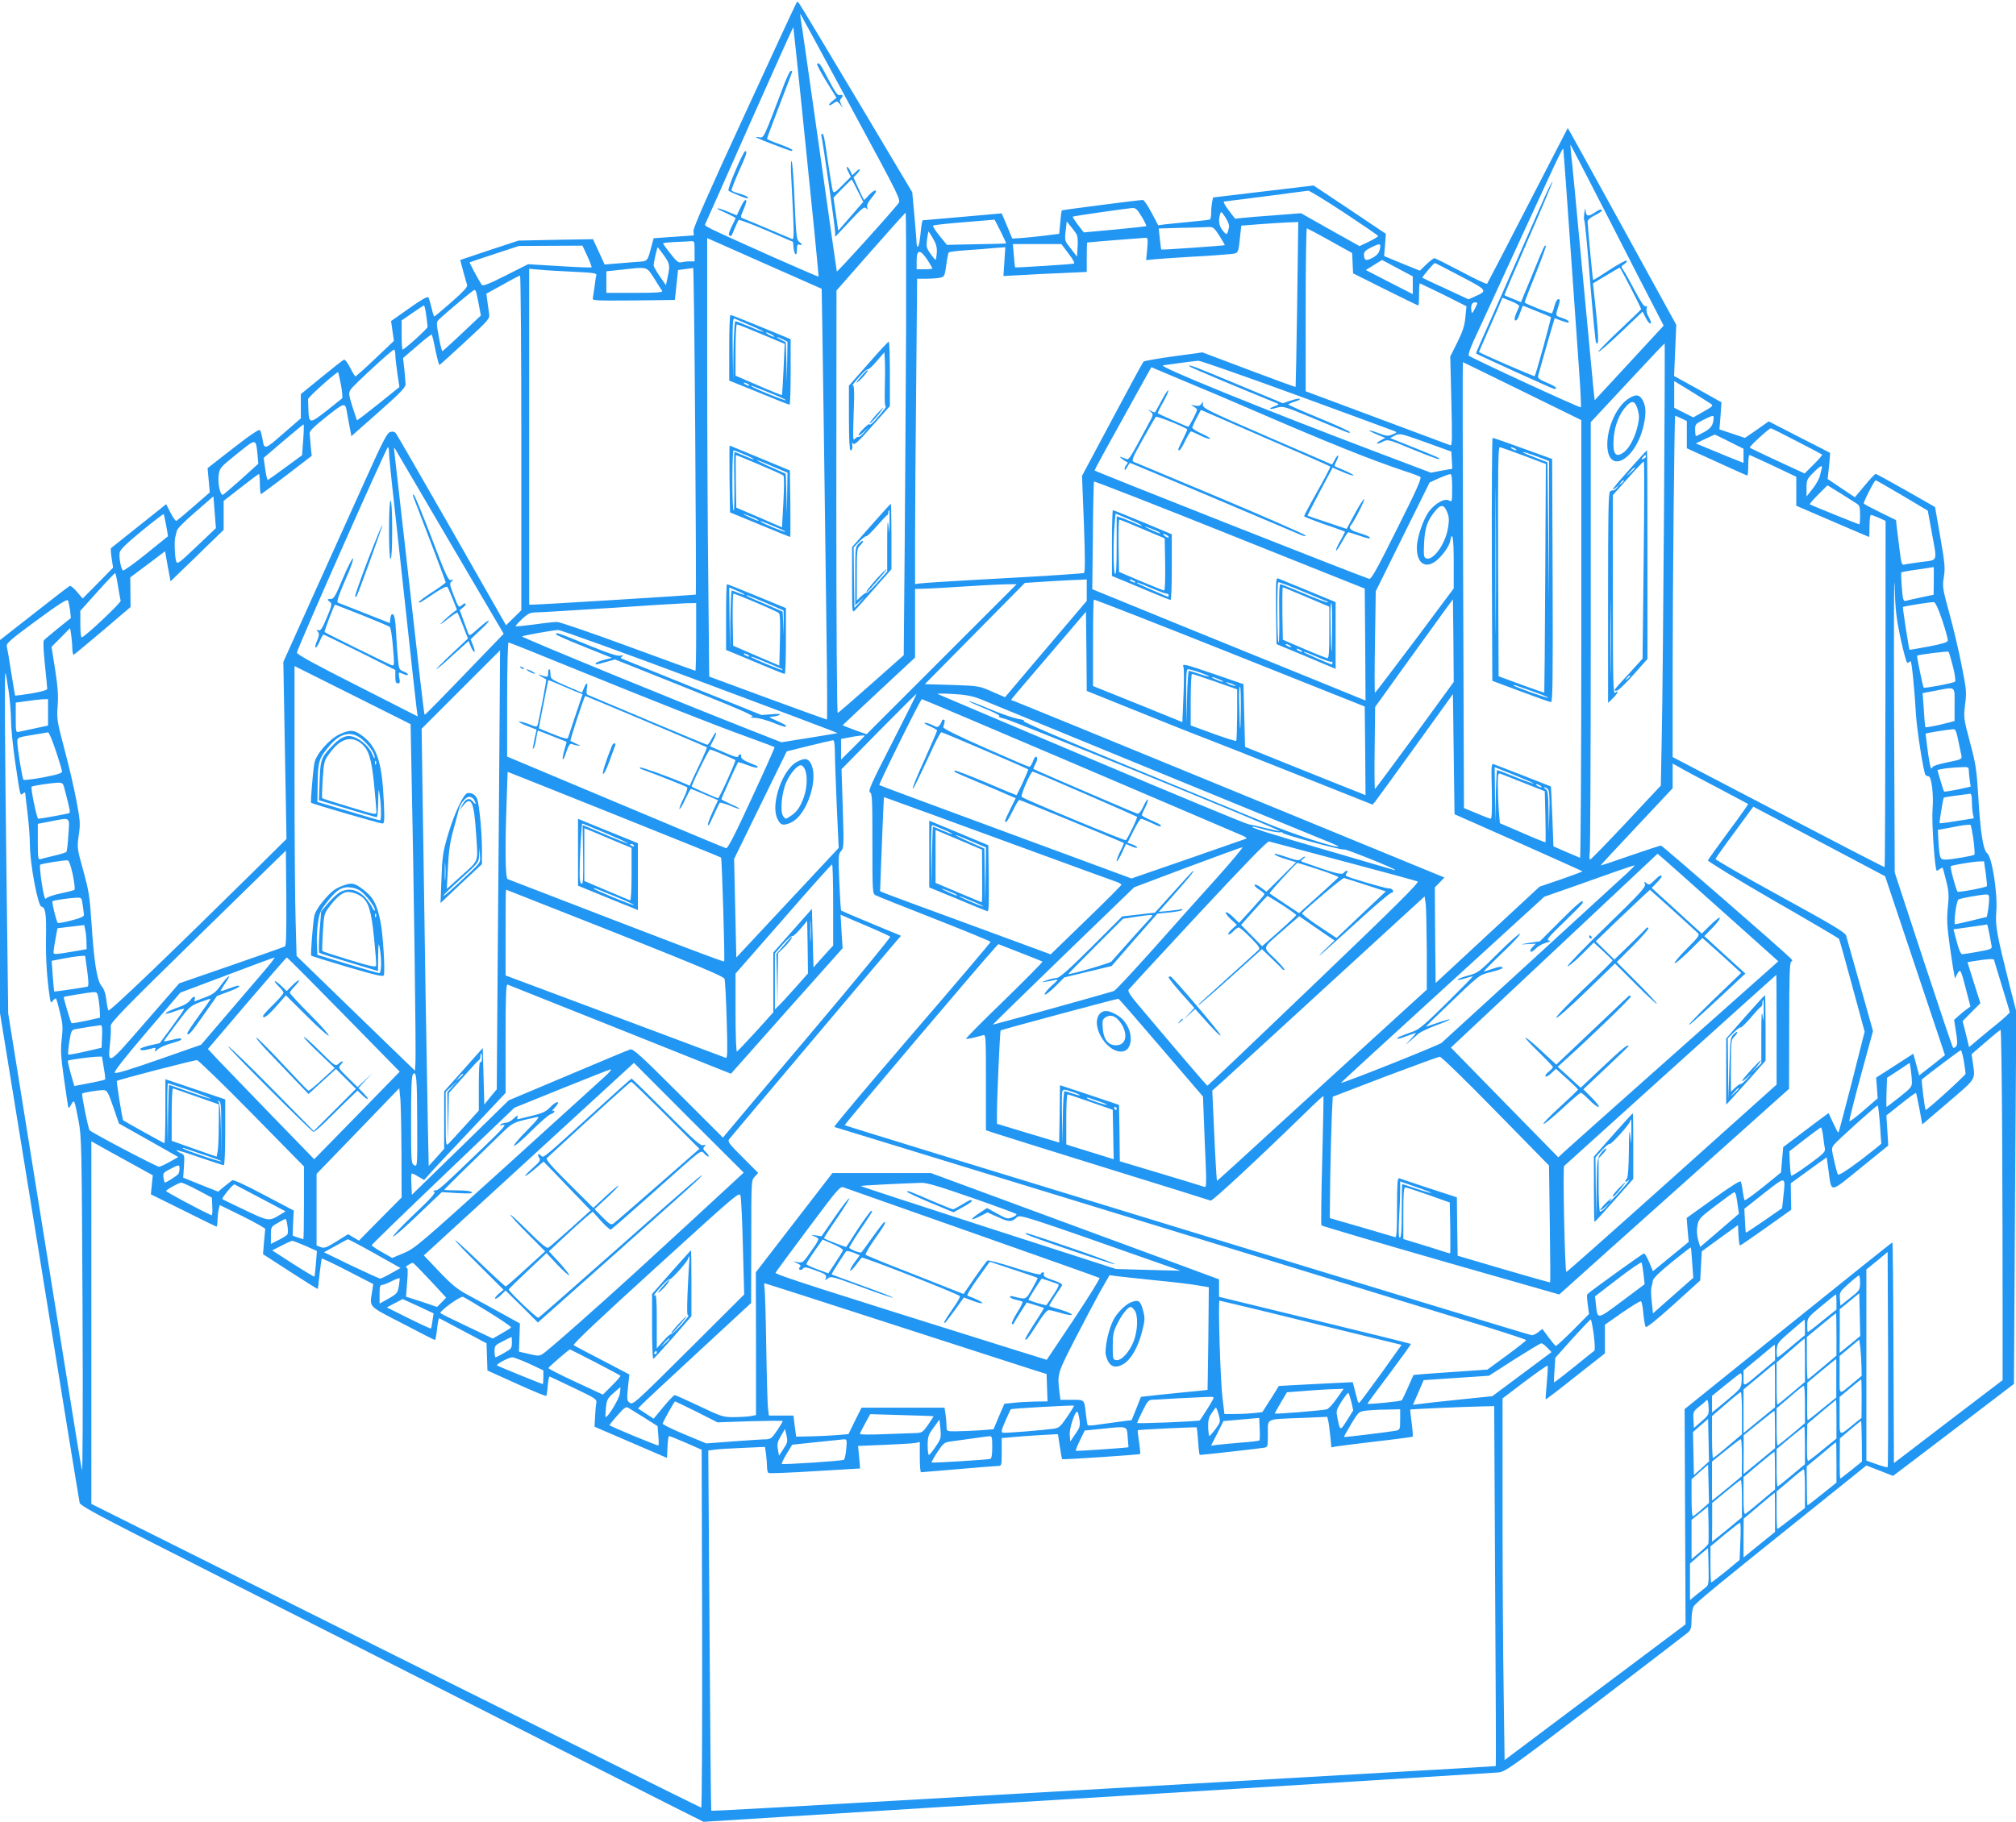<?xml version="1.0" standalone="no"?>
<!DOCTYPE svg PUBLIC "-//W3C//DTD SVG 20010904//EN"
 "http://www.w3.org/TR/2001/REC-SVG-20010904/DTD/svg10.dtd">
<svg version="1.0" xmlns="http://www.w3.org/2000/svg"
 width="1280pt" height="1157pt" viewBox="0 0 1280 1157"
 preserveAspectRatio="xMidYMid meet">
<g transform="translate(0,1157) scale(0.1,-0.1)"
fill="#2196f3" stroke="none">
<path d="M5053 11544 c-6 -10 -155 -332 -331 -715 -220 -476 -320 -705 -319
-725 l2 -29 -128 -9 -127 -9 -11 -41 c-31 -114 -21 -104 -107 -110 -42 -4
-103 -8 -135 -11 l-58 -5 -37 81 -37 80 -236 -4 -237 -5 -185 -61 -185 -62 19
-72 c11 -40 22 -79 25 -88 3 -12 -27 -44 -100 -108 -57 -50 -106 -91 -109 -91
-2 0 -10 24 -17 54 -7 30 -16 60 -20 67 -6 8 -42 -12 -122 -69 l-115 -81 9
-63 9 -63 -118 -112 c-65 -62 -121 -112 -126 -113 -4 0 -19 25 -34 55 -16 32
-33 53 -39 51 -7 -3 -71 -53 -143 -112 l-131 -107 0 -77 0 -77 -112 -97 c-119
-104 -120 -105 -132 -31 -4 22 -10 46 -15 53 -5 8 -57 -26 -170 -114 l-163
-127 7 -77 7 -77 -102 -89 c-56 -49 -106 -90 -110 -92 -5 -2 -22 21 -37 51
l-28 55 -172 -137 c-94 -75 -174 -139 -178 -142 -3 -4 -1 -33 4 -65 l9 -59
-96 -98 -97 -98 -36 42 c-19 23 -40 40 -46 38 -5 -2 -107 -80 -226 -174 l-217
-170 0 -1184 0 -1185 251 -1545 c137 -850 252 -1555 255 -1566 4 -15 101 -69
362 -202 363 -184 2917 -1479 3358 -1702 l241 -121 479 30 c669 42 2216 138
3459 214 578 36 1073 67 1101 69 50 3 61 11 620 436 313 239 579 443 592 454
18 17 22 31 22 81 0 34 6 71 13 83 12 23 136 125 750 617 l347 279 85 -33 84
-33 59 44 c32 24 205 156 384 292 l325 248 7 1182 8 1182 -41 160 c-85 340
-93 382 -86 477 9 115 -27 343 -57 368 -27 21 -44 131 -58 370 -10 164 -16
202 -53 339 -40 150 -40 155 -30 238 10 78 8 96 -23 251 -18 92 -53 240 -78
330 -42 155 -44 166 -34 228 9 58 6 88 -23 255 l-33 189 -184 105 c-102 58
-188 105 -193 105 -5 0 -36 -33 -70 -74 l-62 -74 -87 58 -86 58 9 82 c5 45 7
83 6 84 -2 2 -91 47 -197 101 l-192 99 -75 -53 -76 -52 -81 27 -81 27 7 86 6
86 -150 84 -151 83 7 163 7 162 -344 626 c-189 344 -344 625 -345 624 -1 -1
-115 -222 -254 -492 -138 -269 -255 -493 -258 -497 -4 -4 -78 31 -166 78 -87
46 -163 84 -169 84 -6 0 -29 -18 -52 -40 l-40 -39 -114 46 -113 47 6 70 5 71
-229 154 -230 153 -319 -38 -319 -38 -6 -29 c-3 -16 -6 -47 -6 -68 0 -21 -3
-40 -8 -43 -4 -2 -61 -9 -127 -15 -66 -6 -138 -14 -160 -16 l-41 -6 -43 81
c-23 44 -48 80 -54 80 -17 1 -511 -63 -515 -66 -2 -1 -7 -36 -10 -76 l-7 -73
-95 -12 c-52 -6 -119 -13 -149 -15 l-54 -3 -33 80 -34 80 -248 -22 c-136 -12
-250 -22 -253 -22 -4 -1 -10 -37 -14 -81 -4 -44 -11 -83 -16 -86 -5 -3 -9 5
-9 18 0 13 -7 91 -14 175 l-14 152 -351 589 c-193 323 -357 597 -365 607 -13
18 -14 18 -23 -1z m351 -657 c316 -584 317 -587 299 -610 -62 -78 -388 -438
-390 -431 -1 5 -52 360 -112 789 -61 429 -113 796 -117 815 -3 19 -4 33 -1 30
2 -3 147 -269 321 -593z m-314 7 c28 -274 64 -629 80 -788 16 -160 28 -291 27
-293 -2 -1 -129 54 -283 122 -464 208 -443 198 -435 215 4 8 131 293 281 632
151 340 275 616 277 615 1 -2 25 -228 53 -503z m5130 -724 c133 -261 265 -518
293 -571 l50 -97 -219 -237 -219 -237 -8 73 c-4 41 -36 385 -72 764 -35 380
-67 713 -71 740 -3 28 -4 48 -2 45 3 -3 114 -219 248 -480z m-250 -155 c22
-313 47 -673 56 -798 9 -125 14 -230 11 -234 -6 -5 -691 311 -711 328 -5 5 8
45 31 96 23 48 145 315 273 593 316 687 293 640 297 610 2 -14 21 -281 43
-595z m-1435 204 c118 -78 215 -144 215 -148 0 -4 -27 -20 -59 -36 l-59 -28
-186 104 -186 105 -163 -13 c-89 -6 -183 -14 -209 -17 l-46 -5 -42 55 c-23 30
-35 54 -28 54 7 1 128 16 268 34 140 19 261 34 267 35 7 0 110 -62 228 -140z
m-1286 -25 c18 -30 31 -57 29 -60 -3 -2 -93 -12 -201 -22 l-196 -18 -37 48
c-20 27 -35 50 -33 52 5 4 346 53 379 55 21 1 32 -10 59 -55z m554 -67 c-11
-52 -14 -53 -39 -22 -24 30 -29 60 -18 103 6 22 8 21 34 -18 17 -26 26 -50 23
-63z m-2050 -629 c-2 -398 -6 -1030 -9 -1406 l-6 -683 -205 -182 c-113 -100
-209 -183 -214 -185 -5 -2 -9 532 -9 1340 l1 1343 217 247 c119 135 219 247
222 247 3 1 4 -324 3 -721z m635 526 c-2 -1 -87 -4 -189 -5 l-187 -4 -47 58
c-26 32 -44 61 -41 64 4 4 93 14 199 22 l192 16 38 -74 c20 -41 36 -75 35 -77z
m446 61 c8 -13 11 -43 8 -82 l-4 -63 -39 51 c-39 49 -40 50 -33 111 l7 62 24
-30 c13 -16 30 -38 37 -49z m1402 -447 c-4 -288 -9 -524 -10 -525 -2 -2 -135
47 -297 108 l-294 111 -184 -25 c-101 -14 -187 -29 -191 -34 -4 -4 -94 -169
-199 -367 l-191 -358 12 -305 c8 -221 8 -307 0 -312 -6 -3 -239 -19 -519 -34
-279 -15 -518 -30 -530 -33 l-23 -4 0 293 c0 162 3 598 7 970 l6 677 57 0 c32
0 71 3 87 6 29 6 31 9 41 81 5 41 13 77 16 80 3 4 54 10 113 14 60 4 139 10
177 14 l69 5 -6 -91 -6 -92 112 6 c62 4 181 10 265 13 l152 7 0 94 c0 51 1 93
3 93 8 2 355 29 370 30 15 0 16 -7 11 -71 l-7 -71 59 6 c32 3 140 10 239 16
99 5 203 13 232 16 58 6 55 -1 68 125 l6 56 127 10 c70 5 151 10 181 11 l54 2
-7 -522z m-494 435 c20 -32 36 -59 34 -60 -3 -3 -398 -31 -403 -28 -1 0 -5 31
-9 68 l-7 66 139 4 c77 1 155 4 174 5 32 2 38 -3 72 -55z m703 -32 l140 -78 3
-64 3 -65 204 -102 c113 -56 207 -102 210 -102 3 0 5 32 5 70 0 39 2 70 5 70
3 0 70 -33 151 -72 l145 -73 -7 -70 c-5 -54 -17 -90 -51 -159 l-45 -90 7 -285
c6 -239 5 -283 -6 -279 -8 3 -218 81 -466 174 l-453 169 0 517 c0 285 3 518 8
518 4 -1 70 -36 147 -79z m-2521 14 c20 -34 26 -56 24 -90 -2 -25 -5 -45 -8
-45 -3 0 -18 18 -33 40 -25 35 -27 45 -21 90 4 27 8 50 9 50 2 0 15 -20 29
-45z m-707 -319 c1 -1 19 -1226 31 -2224 4 -281 5 -512 2 -512 -3 0 -172 61
-376 136 l-371 137 -6 606 c-4 333 -7 960 -7 1393 l0 786 363 -161 c199 -88
363 -161 364 -161z m-807 239 l0 -65 -32 0 c-18 0 -42 -3 -54 -6 -16 -4 -30 7
-67 55 -26 32 -47 62 -47 65 0 3 33 7 73 9 39 1 84 4 100 5 27 2 27 2 27 -63z
m2374 -15 c30 -39 42 -62 34 -64 -16 -5 -370 -27 -373 -24 -1 2 -5 36 -8 76
l-6 72 154 0 154 0 45 -60z m1977 28 c-5 -24 -17 -39 -46 -55 -42 -23 -55 -18
-55 23 0 14 13 27 43 41 59 30 66 29 58 -9z m-5032 -44 c17 -37 29 -69 27 -72
-3 -2 -95 1 -204 8 l-199 12 -143 -72 c-111 -56 -145 -69 -152 -58 -23 36 -79
140 -76 142 1 1 73 25 158 53 l155 51 202 1 201 1 31 -66z m485 6 c39 -55 41
-65 25 -140 l-11 -51 -39 56 c-21 31 -39 62 -39 70 0 16 22 115 26 115 1 0 18
-23 38 -50z m1674 -30 c17 -27 32 -52 32 -55 0 -3 -22 -5 -50 -5 l-50 0 0 55
c0 72 22 74 68 5z m3082 -162 l0 -56 -149 76 -149 77 51 32 52 32 97 -52 98
-52 0 -57z m303 58 c174 -91 174 -92 91 -129 l-40 -18 -144 67 c-80 36 -147
68 -149 70 -4 3 71 93 79 93 3 1 76 -37 163 -83z m-5120 -13 c23 -38 46 -74
51 -80 6 -10 -32 -13 -173 -13 l-181 0 0 69 0 68 93 10 c174 19 160 22 210
-54z m261 -969 c4 -570 6 -1037 4 -1040 -4 -3 -984 -64 -1037 -64 l-21 0 0
1066 0 1067 68 -6 c37 -4 133 -9 215 -13 129 -6 147 -9 143 -23 -3 -9 -7 -41
-11 -71 -4 -30 -9 -63 -11 -73 -5 -16 10 -17 258 -15 l263 3 10 95 10 95 45 6
c25 3 48 7 51 7 3 1 9 -464 13 -1034z m-1104 -77 l0 -1063 -48 -47 -49 -48
-342 600 c-189 330 -349 608 -356 617 -8 12 -20 15 -36 11 -21 -5 -45 -51
-161 -309 -75 -167 -223 -494 -328 -727 l-191 -425 10 -562 10 -562 -207 -205
c-544 -537 -917 -895 -924 -884 -3 6 -10 37 -13 69 -5 40 -15 68 -31 87 -29
35 -47 152 -64 411 -10 152 -16 193 -51 320 -40 143 -40 146 -29 226 11 74 9
93 -15 220 -14 76 -48 223 -76 326 -47 179 -49 192 -43 275 5 68 1 121 -16
231 l-23 144 59 59 59 60 7 -43 c3 -24 7 -62 7 -86 1 -24 5 -42 9 -40 5 2 88
71 185 153 l176 150 -1 94 -1 94 111 83 110 83 17 -95 18 -96 71 69 c39 37
115 111 168 163 l98 95 0 92 0 92 109 85 c60 47 112 86 115 86 3 0 6 -30 6
-66 0 -36 4 -64 8 -62 4 2 79 57 165 123 l156 120 -6 60 c-3 33 -6 70 -7 82
-1 16 26 43 108 108 117 92 118 92 130 20 4 -22 11 -64 17 -92 l10 -53 172
152 c139 123 172 157 172 178 -1 14 -4 57 -8 96 l-8 70 88 76 c48 42 90 75 94
73 3 -2 14 -47 24 -100 11 -52 22 -94 26 -93 3 2 77 68 163 148 154 143 157
146 151 180 -3 19 -8 55 -11 80 l-6 45 104 57 c56 32 106 58 110 58 4 0 8
-478 8 -1063z m-286 956 c3 -10 10 -47 17 -82 l12 -65 -119 -112 c-65 -62
-122 -113 -125 -114 -4 0 -14 41 -23 92 -16 87 -16 92 1 109 33 33 218 188
225 188 4 1 9 -7 12 -16z m6356 -68 c0 -4 -8 -20 -17 -38 -17 -30 -18 -31 -21
-9 -5 32 4 52 23 52 8 0 15 -2 15 -5z m-6674 -77 c5 -35 9 -68 9 -74 0 -11
-147 -144 -159 -144 -3 0 -6 42 -6 93 l0 92 68 47 c37 26 70 47 74 48 3 0 10
-28 14 -62z m7859 -1260 c-4 -596 -10 -1228 -14 -1405 l-6 -322 -220 -235
c-121 -129 -224 -235 -229 -235 -5 -1 -6 20 -2 45 3 26 6 651 6 1390 l0 1343
233 250 c127 137 234 250 236 250 2 1 0 -486 -4 -1081z m-8055 1010 c0 -18 6
-72 13 -120 l13 -86 -133 -107 c-74 -59 -135 -106 -137 -104 -1 2 -14 42 -29
88 -24 77 -24 86 -10 108 18 27 263 253 275 253 4 0 8 -15 8 -32z m5724 -258
c331 -121 610 -224 620 -228 17 -7 16 -10 -13 -21 -28 -12 -38 -11 -88 8 -72
27 -80 21 -11 -8 l53 -22 -28 -15 c-16 -9 -27 -18 -24 -21 3 -2 19 3 37 12 31
16 33 16 192 -50 88 -36 162 -64 165 -61 7 6 -4 11 -176 80 l-135 54 31 16
c30 15 35 14 195 -43 l163 -59 3 -54 3 -55 -68 -12 -68 -13 -330 125 c-740
280 -1415 554 -1370 557 11 1 61 8 110 15 50 7 101 13 114 14 13 0 294 -98
625 -219z m1431 26 l375 -184 0 -1392 c0 -765 -4 -1390 -8 -1388 -4 2 -44 19
-89 38 l-80 35 -7 190 c-4 104 -8 190 -9 190 -1 1 -78 31 -172 68 -93 36 -178
69 -189 73 -18 7 -18 -1 -14 -169 2 -116 0 -177 -7 -177 -5 1 -46 16 -90 35
l-80 33 -5 1416 c-3 779 -4 1416 -2 1416 2 0 171 -83 377 -184z m-1705 -123
c464 -201 748 -315 965 -387 44 -14 86 -30 93 -35 10 -6 -24 -84 -148 -330
-132 -265 -164 -322 -178 -317 -117 41 -1742 683 -1742 688 0 7 76 145 306
559 l54 97 197 -83 c109 -45 313 -131 453 -192z m-5795 162 c8 -44 11 -82 7
-85 -4 -4 -49 -39 -100 -80 -105 -82 -110 -82 -114 8 -1 28 -2 59 -2 67 -1 12
184 177 191 171 2 -1 9 -38 18 -81z m8698 -120 c16 -11 12 -16 -47 -49 l-65
-37 -61 31 -60 30 0 85 0 85 108 -66 c59 -37 115 -72 125 -79z m-188 -92 l35
-17 0 -86 0 -87 189 -86 c105 -48 192 -87 195 -87 3 0 6 29 6 65 0 36 3 65 8
65 4 0 72 -32 152 -69 l145 -69 0 -92 0 -92 230 -99 c126 -54 230 -99 232 -99
2 0 3 32 3 70 0 39 4 70 9 70 5 0 28 -9 51 -19 l42 -19 -1 -1098 c-1 -604 -3
-1100 -5 -1101 -1 -2 -305 155 -674 348 l-672 351 0 537 c0 547 11 1631 16
1631 2 0 19 -8 39 -17z m205 8 c0 -47 -15 -71 -60 -95 -26 -14 -50 -26 -52
-26 -2 0 -5 17 -5 39 -1 36 2 39 51 64 56 28 66 31 66 18z m-8955 -146 l-7
-96 -105 -77 c-57 -42 -108 -78 -112 -80 -4 -1 -12 30 -17 69 l-10 71 126 108
c69 59 127 106 128 105 2 -2 1 -47 -3 -100z m9483 -7 c87 -44 159 -83 161 -85
3 -2 -21 -30 -53 -62 l-58 -58 -171 79 c-95 44 -174 82 -177 85 -6 6 121 122
133 123 5 0 79 -37 165 -82z m-428 -3 l90 -45 0 -45 0 -45 -47 19 c-27 10 -95
38 -152 62 l-104 43 59 28 c32 15 60 28 62 28 1 0 43 -20 92 -45z m-9345 -82
l5 -58 -107 -97 c-60 -53 -112 -98 -117 -100 -17 -6 -34 68 -28 121 7 51 8 51
117 139 123 99 119 100 130 -5z m835 13 c0 -18 13 -154 30 -302 16 -148 54
-498 85 -779 30 -280 58 -529 61 -552 l6 -43 -383 195 c-262 132 -384 199
-384 210 0 21 568 1304 578 1305 4 0 7 -15 7 -34z m393 -581 l335 -570 -87
-90 c-328 -341 -412 -427 -415 -424 -4 4 -31 240 -136 1174 -27 242 -52 460
-55 485 -5 43 -5 44 9 20 8 -14 165 -281 349 -595z m8703 478 c-3 -10 -8 -31
-12 -48 -4 -16 -24 -52 -45 -79 l-39 -49 0 54 c0 49 3 57 42 96 45 46 63 54
54 26z m-2346 -123 c0 -85 -1 -90 -19 -79 -27 17 -88 -16 -128 -69 -36 -48
-76 -164 -77 -227 -2 -92 44 -134 106 -98 41 24 97 96 105 135 14 73 23 25 23
-130 l0 -169 -247 -331 c-137 -182 -250 -331 -253 -332 -3 0 -3 145 0 322 l5
323 171 346 171 345 59 27 c33 14 65 26 72 26 9 1 12 -23 12 -89z m-552 -993
l2 -356 -267 109 c-148 60 -538 219 -868 353 l-600 245 4 338 c1 187 5 342 7
346 2 3 390 -148 861 -337 l858 -343 3 -355z m3409 947 c90 -53 163 -97 163
-97 0 -1 11 -63 25 -137 35 -193 42 -175 -67 -189 -51 -7 -100 -14 -109 -17
-14 -4 -18 11 -28 93 -7 54 -15 119 -18 144 l-5 46 -100 49 c-55 27 -102 52
-104 56 -5 7 67 148 75 148 3 0 78 -43 168 -96z m-289 -52 c19 -12 22 -23 22
-73 0 -33 -2 -59 -5 -59 -6 0 -308 122 -314 127 -3 2 21 30 53 62 l59 59 81
-50 c45 -28 91 -58 104 -66z m-10540 -273 c-116 -110 -123 -115 -130 -92 -9
32 -12 134 -5 153 3 8 7 25 9 37 2 14 47 60 118 121 l115 100 8 -101 8 -101
-123 -117z m7941 217 c12 -31 13 -50 4 -103 -18 -101 -94 -206 -138 -189 -15
5 -17 19 -13 99 5 98 21 143 74 206 33 40 54 36 73 -13z m-8134 -83 c7 -37 12
-68 11 -69 0 0 -64 -51 -140 -113 -76 -62 -142 -108 -146 -104 -13 14 -26 87
-20 114 3 19 45 59 140 137 74 61 137 109 139 107 2 -2 9 -35 16 -72z m11014
-726 c24 -107 38 -154 45 -147 5 5 13 10 17 10 7 0 25 -180 34 -340 6 -97 47
-359 60 -381 4 -5 12 -9 19 -9 20 0 34 -114 26 -215 -6 -77 14 -368 26 -384 2
-2 10 2 19 9 9 7 17 11 19 9 2 -2 12 -40 23 -84 17 -68 18 -93 10 -169 -7 -73
-5 -117 12 -240 12 -83 24 -164 28 -180 l5 -30 15 29 c19 36 23 30 57 -104
l27 -103 -22 -16 c-13 -9 -37 -28 -53 -43 l-29 -26 12 -77 c10 -61 10 -80 0
-92 -7 -8 -15 -11 -19 -7 -4 4 -89 256 -189 560 l-181 552 -4 1008 c-2 554 -1
923 3 818 5 -164 11 -212 40 -348z m209 374 l-1 -88 -81 -17 c-44 -10 -88 -19
-97 -22 -14 -4 -18 9 -24 86 -4 50 -5 93 -3 95 2 2 49 11 103 18 55 8 101 15
102 16 1 1 2 -39 1 -88z m-11529 -32 c7 -44 15 -87 17 -94 5 -11 -220 -224
-247 -233 -5 -2 -9 34 -9 82 l0 87 107 119 c59 66 110 120 114 120 3 0 11 -36
18 -81z m6151 -27 l0 -68 -260 -306 -259 -306 -83 36 c-82 36 -84 36 -254 42
l-172 5 318 322 317 321 154 10 c85 5 173 10 197 10 l42 2 0 -68z m-922 -439
l-476 -476 -76 27 c-42 16 -76 29 -76 30 0 1 104 98 230 216 l230 214 0 218 0
218 48 1 c26 0 135 6 242 13 107 7 231 14 275 15 l80 1 -477 -477z m-5533 311
l5 -49 -81 -65 c-44 -36 -85 -70 -90 -76 -6 -7 -3 -65 6 -154 8 -78 15 -148
15 -155 0 -7 -36 -18 -101 -29 -56 -9 -103 -15 -103 -14 -1 2 -12 68 -25 148
-12 80 -25 155 -28 166 -4 18 25 43 188 163 140 103 195 138 200 128 4 -7 10
-35 14 -63z m8223 -893 l2 -281 -42 17 c-24 9 -196 78 -383 153 l-340 137 -5
199 -5 199 -180 62 c-200 68 -210 71 -201 46 4 -10 4 -92 0 -183 l-7 -166
-283 115 -284 114 0 272 c0 149 2 274 5 277 3 2 391 -149 862 -337 l858 -342
3 -282z m315 99 c-137 -187 -250 -340 -253 -340 -3 0 -4 117 -2 260 l3 260
196 273 c107 149 219 303 247 342 l51 69 3 -262 2 -263 -247 -339z m3349 730
c21 -63 37 -121 35 -129 -1 -10 -38 -21 -122 -37 -66 -12 -121 -22 -121 -21
-4 5 -45 269 -42 272 5 5 181 33 197 31 9 -1 29 -44 53 -116z m-7912 -105 c0
-118 -2 -215 -5 -215 -3 0 -194 70 -426 155 -231 85 -435 155 -452 155 -18 0
-84 -7 -146 -16 -62 -8 -115 -14 -117 -11 -2 2 16 23 41 46 39 36 51 41 92 42
27 0 237 13 468 28 231 16 448 29 483 30 l62 1 0 -215z m2783 -465 c166 -67
358 -144 427 -170 69 -26 341 -134 605 -239 l480 -191 18 22 c10 12 125 170
255 351 l237 329 5 -382 5 -381 404 -179 c222 -99 405 -181 408 -183 2 -2 -59
-25 -134 -51 l-138 -47 -330 -306 -330 -306 -3 303 -2 304 30 31 31 32 -1358
558 c-747 307 -1366 560 -1375 563 -10 2 -18 6 -18 8 0 2 107 129 238 281
l237 278 3 -252 2 -251 303 -122z m-2757 183 c481 -179 873 -327 872 -329 -2
-1 -83 -14 -180 -30 l-177 -28 -188 74 c-403 157 -1464 592 -1458 598 5 6 198
40 228 41 16 1 422 -146 903 -326z m-815 86 c527 -214 908 -365 1114 -439 93
-34 171 -63 173 -65 2 -2 -63 -148 -145 -324 -108 -235 -152 -320 -163 -318
-8 2 -324 134 -702 293 l-688 289 0 363 c0 199 4 362 9 362 4 0 185 -72 402
-161z m-459 -331 c-2 -244 -6 -871 -11 -1395 l-7 -951 -40 -48 -39 -49 -5 180
-5 179 -122 -137 -123 -138 0 -182 0 -183 -49 -55 -49 -54 -6 285 c-6 300 -21
1208 -32 2013 l-7 479 249 249 c137 137 249 249 249 249 0 0 -1 -199 -3 -442z
m9228 338 c12 -48 18 -91 13 -95 -9 -9 -194 -44 -199 -38 -5 5 -45 199 -42
203 7 6 194 30 199 25 4 -3 16 -46 29 -95z m-9787 -678 c13 -583 29 -1773 25
-1830 l-3 -58 -376 364 -376 365 -6 218 c-4 120 -7 534 -7 921 l0 702 368
-184 369 -185 6 -313z m5006 641 c34 -12 60 -23 58 -25 -2 -2 -30 5 -62 16
-32 11 -62 20 -66 20 -5 0 -10 -75 -12 -167 l-3 -168 -2 173 c-2 136 1 172 11
172 7 0 41 -9 76 -21z m-7564 -118 c8 -58 15 -141 15 -185 0 -44 11 -159 25
-256 34 -229 32 -225 50 -210 8 7 15 9 15 4 0 -5 7 -63 15 -129 8 -66 15 -158
15 -205 1 -121 51 -384 73 -388 26 -5 32 -45 29 -202 -2 -129 6 -251 24 -374
6 -37 8 -38 20 -21 8 10 16 16 20 13 3 -3 14 -43 25 -89 18 -72 19 -95 11
-167 -8 -71 -6 -109 14 -251 13 -91 25 -173 27 -181 2 -10 9 -4 19 15 20 36
20 35 47 -105 19 -100 20 -161 25 -1180 3 -646 1 -1059 -4 -1035 -5 22 -43
252 -84 510 -42 259 -145 902 -230 1430 l-154 960 -11 895 c-11 893 -13 1284
-6 1265 3 -5 11 -57 20 -114z m7661 60 l139 -49 0 -161 c-1 -88 -3 -163 -6
-166 -4 -3 -70 18 -147 46 l-142 52 0 163 c0 90 4 164 8 164 5 0 71 -22 148
-49z m25 14 c19 -8 29 -14 23 -15 -7 0 -27 7 -45 15 -19 8 -29 14 -23 15 7 0
27 -7 45 -15z m99 -37 c10 -6 7 -7 -10 -2 -14 3 -32 11 -40 16 -10 6 -7 7 10
2 14 -3 32 -11 40 -16z m38 -165 c-2 -161 -6 -143 -10 50 -2 59 0 107 5 107 4
0 6 -71 5 -157z m4532 42 l0 -104 -37 -10 c-64 -17 -144 -33 -148 -29 -2 1 -7
51 -10 109 l-8 107 79 15 c135 26 124 33 124 -88z m-6745 -241 c-133 -260
-155 -308 -141 -316 14 -8 15 -47 15 -326 0 -302 1 -317 19 -327 10 -6 179
-73 375 -150 196 -77 357 -143 357 -147 0 -3 -225 -269 -501 -589 -276 -321
-497 -584 -492 -586 19 -6 1738 -533 2743 -841 591 -182 1204 -370 1363 -418
158 -49 287 -91 287 -95 0 -3 -55 -47 -123 -97 l-123 -90 -233 -16 c-129 -9
-235 -17 -236 -18 -2 -2 -17 -37 -35 -78 -18 -41 -36 -79 -40 -83 -6 -7 -209
-27 -218 -22 -1 1 61 86 139 189 77 103 139 189 137 191 -2 2 -276 70 -610
151 l-608 148 0 55 0 56 -403 149 c-221 81 -632 233 -914 337 l-512 189 -313
0 -313 0 -243 -315 -243 -315 1 -454 0 -453 -37 -7 c-21 -3 -69 -6 -107 -6
-64 0 -78 4 -216 70 -81 38 -151 70 -156 70 -5 0 -38 -34 -72 -75 l-62 -75
-50 33 -49 32 25 26 c13 14 175 165 359 335 l334 309 1 389 c0 388 0 390 22
413 l22 24 -99 99 c-90 90 -97 100 -84 117 23 29 1050 1246 1071 1269 l19 21
-188 78 c-104 43 -190 80 -192 82 -3 2 -8 83 -12 181 -7 165 -6 178 11 197 18
19 18 33 11 270 l-8 250 236 240 c130 132 238 239 240 238 2 -1 -68 -140 -154
-309z m560 276 c39 -16 526 -216 1084 -445 558 -229 1055 -432 1103 -452 49
-19 87 -37 86 -39 -12 -12 -288 78 -468 153 -118 49 -515 213 -881 364 -401
165 -660 276 -650 280 9 4 -5 9 -34 13 -27 5 -108 32 -179 62 -71 30 -131 53
-133 51 -2 -3 44 -24 103 -48 65 -27 99 -46 88 -48 -11 -2 6 -9 36 -16 51 -10
1753 -706 1746 -713 -2 -2 -41 7 -87 18 -46 12 -96 23 -111 25 -16 2 -460 186
-987 409 -527 223 -970 410 -982 416 -17 6 11 7 86 3 87 -5 125 -12 180 -33z
m-5920 -84 l0 -84 -80 -17 c-44 -9 -90 -19 -102 -22 -23 -5 -23 -4 -23 90 l0
95 68 9 c37 6 83 11 102 12 l35 1 0 -84z m6548 -340 c546 -233 1010 -432 1032
-441 26 -11 35 -19 25 -22 -8 -3 -175 -61 -370 -129 l-356 -123 -799 295
c-440 162 -801 296 -802 298 -6 5 262 546 270 546 4 0 454 -191 1000 -424z
m5577 177 c7 -32 15 -75 20 -95 9 -43 17 -38 -102 -63 -43 -9 -78 -21 -78 -26
0 -5 -4 -9 -8 -9 -5 0 -14 48 -22 108 -7 59 -14 109 -14 112 -1 4 126 25 176
29 13 1 19 -13 28 -56z m-12076 -80 c22 -65 39 -124 40 -132 1 -11 -31 -21
-119 -38 -66 -12 -122 -19 -126 -15 -8 9 -39 201 -39 240 0 28 1 29 93 44 50
8 97 16 102 17 6 0 28 -52 49 -116z m5136 94 c0 -1 -34 -36 -75 -77 l-75 -74
0 65 0 66 53 10 c53 11 97 15 97 10z m-189 -109 c0 -46 6 -200 12 -343 l12
-260 -325 -348 -325 -348 -7 313 -7 313 167 342 167 341 140 35 c77 19 146 35
153 36 9 1 12 -22 13 -81z m5599 -218 c107 -57 197 -104 199 -106 2 -2 -54
-81 -124 -175 -70 -95 -129 -177 -131 -183 -2 -6 181 -118 411 -251 229 -131
418 -243 421 -247 3 -4 41 -139 84 -299 l79 -291 -80 -316 c-45 -175 -83 -319
-85 -321 -5 -5 -4 -7 -37 62 l-27 58 -38 -28 c-21 -15 -86 -64 -144 -108
l-106 -80 -7 -80 -7 -81 -113 -92 c-63 -50 -116 -89 -118 -84 -3 4 -8 29 -12
56 -3 27 -9 54 -12 62 -3 8 -62 -28 -174 -109 l-170 -122 6 -76 7 -76 -114
-93 -113 -93 -24 57 c-13 31 -28 56 -33 56 -7 0 -341 -240 -359 -259 -4 -3 -3
-33 2 -66 l8 -60 -102 -103 c-56 -56 -105 -101 -109 -100 -4 2 -25 27 -46 55
l-39 53 -26 -20 c-14 -11 -32 -20 -41 -20 -16 0 -4356 1327 -4363 1334 -4 4
892 1061 953 1125 l23 25 138 -54 c76 -30 140 -55 142 -57 3 -2 -106 -112
-242 -245 -137 -132 -246 -242 -243 -245 3 -4 49 6 109 23 16 5 17 -14 17
-300 l0 -304 63 -21 c34 -11 352 -111 707 -221 355 -110 650 -202 657 -205 11
-4 316 280 606 563 59 58 108 103 110 101 1 -2 -2 -186 -8 -409 -6 -223 -8
-408 -5 -412 3 -4 344 -105 758 -224 l752 -215 293 263 c162 145 490 439 730
653 l436 390 1 402 c0 312 3 402 13 406 9 3 8 8 -3 20 -52 53 -816 717 -824
717 -6 0 -94 -29 -196 -64 -102 -36 -186 -64 -187 -62 -1 1 101 112 228 246
l229 244 0 79 0 78 43 -24 c23 -14 130 -71 237 -127z m-1163 24 c-2 -2 -54 16
-115 41 -62 25 -114 45 -117 45 -2 0 -6 -75 -8 -167 l-3 -168 -2 177 -2 176
125 -50 c69 -28 124 -52 122 -54z m2763 87 c0 -10 3 -38 6 -63 l6 -44 -82 -18
c-45 -9 -84 -15 -86 -13 -3 2 -13 34 -24 71 l-19 66 22 5 c29 6 81 11 135 13
35 2 42 -1 42 -17z m-8550 -303 c344 -138 627 -252 628 -254 6 -5 25 -654 20
-660 -5 -4 -267 95 -1375 523 -15 6 -17 203 -6 501 l6 180 51 -20 c28 -11 332
-132 676 -270z m5727 219 l131 -52 4 -160 c2 -88 2 -162 1 -164 -1 -2 -67 24
-146 59 l-144 62 -7 82 c-3 44 -6 116 -6 160 0 70 2 77 18 72 9 -4 76 -30 149
-59z m-9268 -34 c38 -146 39 -154 28 -158 -16 -5 -181 -35 -194 -35 -9 0 -50
197 -42 204 7 6 122 23 161 25 35 1 38 -1 47 -36z m9371 17 c8 -5 11 -10 5
-10 -5 0 -17 5 -25 10 -8 5 -10 10 -5 10 6 0 17 -5 25 -10z m49 -24 c8 -9 11
-56 8 -142 l-3 -129 -2 132 c-2 114 -4 133 -19 142 -10 6 -13 11 -7 11 6 0 17
-6 23 -14z m2691 -75 c0 -27 3 -62 6 -78 l6 -30 -107 -17 c-59 -10 -108 -16
-110 -14 -3 3 22 159 27 163 2 2 115 18 166 24 8 1 12 -15 12 -48z m-6145
-251 c380 -139 702 -257 718 -262 15 -6 27 -13 27 -17 0 -4 -101 -105 -224
-224 l-225 -218 -508 187 c-279 102 -523 192 -541 200 l-34 14 6 167 c4 93 9
227 12 300 l6 131 36 -13 c21 -7 348 -126 727 -265z m5273 -55 l321 -170 190
-568 190 -568 -82 -65 -82 -64 -18 69 -19 69 -118 -76 -118 -76 5 -66 5 -65
-89 -77 c-48 -42 -89 -73 -91 -68 -2 4 31 135 73 290 l77 282 -82 292 c-45
160 -85 302 -89 315 -5 19 -94 72 -419 250 -227 124 -411 231 -410 236 2 6 56
83 122 171 l118 161 97 -51 c53 -28 242 -127 419 -221z m-11214 93 c-3 -57 -9
-106 -13 -109 -3 -3 -37 -14 -76 -23 -38 -9 -78 -19 -87 -22 -16 -5 -18 5 -18
109 l0 115 78 15 c134 26 124 33 116 -85z m12096 -32 c6 -48 9 -91 6 -94 -8
-7 -144 -31 -183 -31 -36 -1 -39 7 -46 126 l-3 63 30 5 c17 3 63 11 101 19 39
7 73 10 76 7 4 -3 12 -46 19 -95z m-4495 64 c39 -11 81 -18 95 -16 14 3 18 2
10 -1 -16 -7 378 -115 396 -108 11 3 307 -115 321 -129 4 -3 -7 -2 -23 4 -16
5 -207 61 -424 124 -354 103 -485 144 -455 146 6 0 42 -9 80 -20z m495 -200
c250 -66 462 -124 471 -128 13 -5 -141 -158 -657 -652 -370 -355 -675 -645
-678 -645 -4 0 -194 222 -439 513 -51 60 -68 88 -61 97 5 7 204 223 442 479
311 334 439 465 450 462 10 -3 222 -59 472 -126z m-802 -103 c-95 -105 -278
-310 -406 -454 -129 -144 -241 -265 -250 -267 -95 -29 -766 -215 -768 -213 -1
1 200 198 447 437 l450 435 337 127 c185 69 343 127 350 127 7 1 -65 -86 -160
-192z m-5918 -437 c-6 -4 -160 -58 -342 -121 l-330 -114 -216 -248 c-241 -278
-238 -276 -223 -128 5 44 6 91 4 104 -4 20 74 101 554 570 l558 545 3 -301 c1
-201 -1 -303 -8 -307z m9129 220 l352 -315 -28 -25 c-15 -14 -314 -279 -663
-589 -349 -310 -651 -579 -671 -598 l-35 -33 -341 348 -341 349 656 615 656
616 32 -27 c17 -14 190 -168 383 -341z m-10477 236 c10 -50 15 -93 11 -97 -5
-4 -44 -14 -88 -23 -44 -9 -85 -23 -91 -31 -9 -12 -15 9 -29 96 -9 61 -14 114
-10 117 7 7 150 30 174 28 9 -1 20 -31 33 -90z m12146 7 c6 -43 9 -79 7 -81
-9 -9 -180 -41 -186 -35 -10 12 -49 156 -43 162 6 6 139 29 180 30 l31 1 11
-77z m-7318 -200 l0 -258 -63 -69 -62 -70 -5 186 -5 186 -122 -138 -123 -139
0 -190 0 -190 -111 -123 c-62 -68 -116 -124 -120 -126 -5 -2 -9 108 -9 245 l0
250 303 346 c166 191 305 347 310 347 4 0 7 -116 7 -257z m5043 204 c-94 -87
-1160 -1062 -1180 -1080 -18 -15 -633 -261 -639 -254 -1 1 289 268 645 592
l646 590 180 63 c99 35 227 80 285 101 58 20 106 36 108 35 2 -1 -18 -22 -45
-47z m-6428 -380 c517 -206 690 -278 695 -293 4 -10 10 -129 14 -263 6 -200 5
-243 -6 -239 -7 3 -325 122 -705 264 l-693 259 0 273 c0 149 1 272 3 272 1 0
313 -123 692 -273z m8724 211 c0 -18 -3 -50 -7 -72 l-7 -39 -95 -23 c-52 -13
-100 -23 -106 -24 -12 0 6 143 20 157 7 7 131 30 174 32 19 1 22 -4 21 -31z
m-3570 -323 l0 -250 -296 -270 c-163 -148 -462 -422 -665 -607 -202 -186 -370
-338 -371 -338 -2 0 -10 129 -17 287 l-13 287 64 57 c35 32 339 309 674 617
l610 559 7 -46 c3 -25 6 -158 7 -296z m-8534 288 c4 -27 7 -55 8 -63 2 -10
-22 -21 -81 -36 -45 -12 -84 -18 -86 -15 -12 25 -38 132 -33 137 7 7 100 20
154 23 31 1 32 -1 38 -46z m4622 -220 c-2 -32 -3 -8 -3 52 0 61 1 87 3 58 2
-29 2 -78 0 -110z m424 57 c41 -18 77 -35 81 -39 4 -4 -220 -277 -498 -606
-279 -330 -520 -616 -535 -635 l-29 -35 -284 284 c-242 242 -287 282 -305 276
-12 -3 -190 -78 -396 -165 l-375 -158 -307 -300 -308 -300 -3 65 c-2 36 -1 67
1 70 3 2 22 -6 42 -19 l38 -22 31 35 c17 20 133 144 259 277 l227 241 0 347
c0 273 3 345 13 341 6 -3 284 -113 617 -246 333 -133 649 -259 703 -281 l98
-39 354 399 355 398 -7 106 -6 107 80 -35 c44 -18 113 -48 154 -66z m-518
-359 c-42 -47 -89 -99 -105 -114 l-28 -28 0 178 0 178 51 58 c28 31 55 55 59
52 5 -3 28 18 52 46 l43 51 3 -167 2 -167 -77 -87z m-4504 283 l1 -42 -62 -11
c-150 -25 -148 -25 -148 -5 1 11 6 48 13 84 l12 65 85 10 85 10 7 -35 c4 -19
7 -54 7 -76z m12081 59 c6 -32 13 -68 15 -79 4 -20 -2 -23 -84 -38 -49 -9 -95
-16 -103 -16 -8 0 -21 29 -34 79 l-21 79 106 15 c58 8 107 15 108 16 1 0 7
-25 13 -56z m-12089 -145 c0 -2 6 -45 13 -96 9 -66 9 -95 2 -98 -13 -4 -210
-33 -212 -31 -1 1 -5 45 -9 98 l-7 97 78 15 c73 14 133 20 135 15z m1132 -100
c-44 -51 -151 -176 -238 -278 l-158 -185 -269 -94 c-183 -64 -272 -91 -279
-84 -7 7 58 90 203 260 l213 249 295 111 c162 62 299 112 303 112 5 1 -27 -41
-70 -91z m509 -271 l356 -363 -271 -278 -272 -278 -271 279 c-148 153 -300
310 -337 349 l-67 72 247 290 c137 160 251 291 254 291 3 1 165 -162 361 -362z
m10478 349 c0 -2 23 -77 50 -166 28 -89 50 -165 50 -169 0 -4 -30 -32 -67 -63
-38 -30 -96 -78 -129 -106 l-62 -52 -20 83 -21 82 56 57 57 57 -28 88 c-15 48
-34 107 -41 130 l-13 42 32 6 c67 10 82 12 109 14 15 0 27 -1 27 -3z m-1380
-445 l0 -349 -666 -597 c-366 -328 -667 -595 -669 -593 -10 10 -23 664 -14
673 14 14 1344 1213 1347 1214 1 1 2 -156 2 -348z m-10654 192 c4 -27 8 -63 8
-82 l1 -34 -88 -20 c-49 -10 -90 -17 -93 -15 -6 7 -52 162 -49 166 4 4 155 29
187 31 25 1 27 -3 34 -46z m6747 -308 l265 -309 6 -156 c3 -85 9 -215 12 -289
4 -108 3 -133 -8 -129 -7 3 -131 41 -275 84 l-263 79 -2 179 -3 179 -187 63
-188 62 -2 -182 -3 -182 -197 59 -198 60 0 76 c0 92 19 513 23 517 5 5 742
203 748 201 4 -1 126 -141 272 -312z m-6725 73 l-3 -72 -103 -24 c-57 -13
-106 -22 -109 -19 -2 3 1 39 7 81 12 73 14 76 44 81 50 9 140 23 154 24 10 1
12 -17 10 -71z m12064 -610 c2 -359 3 -860 3 -1113 l0 -460 -345 -263 -345
-264 -3 701 c-1 385 -4 701 -7 701 -2 0 -300 -238 -661 -529 l-658 -530 3
-684 3 -683 -575 -431 -574 -431 -6 436 c-4 239 -7 756 -7 1148 l0 713 141
107 c77 58 143 104 145 101 3 -2 0 -51 -5 -108 -5 -57 -9 -105 -7 -106 1 -2
87 63 189 145 l187 147 0 91 0 91 110 77 c61 42 114 75 119 72 5 -3 12 -39 15
-79 4 -40 11 -78 14 -84 5 -8 70 45 177 141 l170 154 5 93 5 92 115 84 115 83
3 -65 c2 -36 6 -65 10 -65 4 1 79 52 166 114 l159 113 -2 84 -1 84 63 46 c34
25 85 62 113 82 l52 37 12 -87 c20 -141 3 -143 203 19 l176 143 -6 96 -6 95
92 73 c51 41 94 72 96 70 2 -3 12 -48 22 -102 l18 -98 165 141 c181 155 171
140 156 250 l-8 55 89 77 c48 42 91 77 95 77 4 1 8 -293 10 -651z m-243 453
c6 -39 11 -74 11 -80 0 -10 -249 -236 -254 -230 -5 6 -28 190 -24 193 38 33
242 186 247 186 5 0 13 -31 20 -69z m-9409 18 c0 -17 -4 -28 -10 -24 -7 4 -10
-49 -10 -151 l0 -157 -87 -96 c-48 -53 -95 -104 -105 -114 -17 -17 -18 -11
-18 156 l0 173 38 35 37 34 -32 -35 -33 -36 2 -159 2 -160 3 156 3 157 92 103
c50 57 95 106 100 107 4 2 8 12 8 23 0 10 2 19 5 19 3 0 5 -14 5 -31z m-2401
-60 c7 -38 11 -72 8 -75 -2 -2 -47 -13 -100 -23 l-95 -18 -23 79 c-12 43 -20
80 -18 82 6 5 137 23 180 25 l36 1 12 -71z m8837 -275 l339 -346 5 -370 c3
-203 4 -371 2 -372 -1 -2 -134 36 -295 83 l-292 86 -3 185 -2 186 -178 58
c-97 32 -183 61 -189 63 -10 4 -13 -37 -13 -187 0 -150 -3 -191 -12 -187 -7 2
-104 31 -214 63 l-201 58 3 266 c3 146 7 319 10 385 l6 120 331 127 c183 69
339 126 348 127 10 1 166 -152 355 -345z m-7897 -15 l331 -337 0 -231 c0 -127
-2 -231 -4 -231 -1 0 -18 5 -36 11 l-32 12 3 79 4 80 -190 100 c-122 65 -193
97 -201 92 -7 -5 -30 -23 -51 -40 l-38 -32 -111 44 -111 45 5 72 c4 71 4 73
-23 85 -15 7 -26 15 -24 17 3 2 69 -18 148 -46 78 -27 147 -49 152 -49 5 0 9
88 9 209 l0 209 -190 64 -190 64 0 -203 c0 -112 -3 -203 -6 -203 -5 0 -246
134 -262 145 -5 4 -44 246 -40 250 8 8 494 134 509 132 9 -1 166 -153 348
-338z m3069 -426 c-100 -93 -453 -418 -628 -578 -224 -205 -564 -506 -595
-524 -20 -13 -31 -13 -86 0 l-64 15 3 89 3 90 -127 70 c-70 39 -163 89 -207
113 -63 34 -100 64 -178 146 l-98 103 667 611 667 612 348 -349 349 -348 -54
-50z m7471 627 c1 -32 -6 -40 -78 -97 -44 -35 -81 -63 -83 -63 -1 0 -2 42 0
92 l3 93 72 47 72 48 7 -43 c3 -23 7 -58 7 -77z m-8301 31 c-29 -27 -311 -282
-626 -568 -545 -493 -577 -521 -648 -551 l-74 -31 -65 37 c-36 20 -65 40 -65
44 0 4 204 202 453 440 l453 433 299 121 c165 67 306 122 313 123 8 1 -10 -21
-40 -48z m-1189 -294 c1 -275 1 -278 -19 -267 -19 10 -20 21 -20 288 0 209 3
281 13 291 21 21 25 -22 26 -312z m291 310 c0 -2 -10 -12 -22 -23 l-23 -19 19
23 c18 21 26 27 26 19z m-1732 -103 c73 -26 131 -49 129 -51 -3 -2 -62 17
-133 42 -70 25 -129 45 -131 45 -1 0 -4 -84 -6 -187 l-2 -188 -3 193 c-1 105
1 192 5 192 4 0 68 -21 141 -46z m40 -38 l142 -50 -1 -130 c0 -72 -3 -147 -7
-167 l-7 -35 -142 50 -143 51 0 168 c0 93 4 167 8 165 5 -1 72 -25 150 -52z
m1301 -351 l1 -290 -136 -137 -135 -137 -34 20 -35 21 -73 -46 c-65 -40 -78
-45 -101 -36 l-26 10 0 227 0 228 263 272 262 272 6 -57 c4 -31 7 -187 8 -347z
m-1830 285 l36 -105 188 -106 189 -107 -55 -31 c-30 -17 -60 -31 -67 -31 -16
0 -433 219 -441 232 -10 15 -53 228 -47 233 7 7 110 23 137 22 21 -2 28 -14
60 -107z m6095 94 c26 -9 45 -18 43 -20 -2 -2 -23 3 -47 11 -23 8 -46 15 -51
15 -5 0 -10 -75 -11 -167 l-2 -168 -3 160 c-2 87 -1 165 1 172 7 17 13 16 70
-3z m111 -63 l140 -49 3 -157 3 -157 -23 7 c-20 6 -136 43 -245 76 l-33 11 0
159 c0 87 3 159 8 159 4 0 70 -22 147 -49z m53 4 c29 -9 52 -19 49 -21 -5 -5
-127 36 -127 43 0 3 6 3 13 1 6 -3 36 -13 65 -23z m-5573 -181 l1 -179 -3 175
c-3 123 -7 177 -16 183 -9 6 -8 7 3 4 13 -3 15 -32 15 -183z m10531 39 c4 -65
8 -121 9 -125 0 -4 -61 -52 -134 -108 -94 -70 -137 -97 -142 -88 -4 7 -15 47
-24 89 -17 74 -17 77 0 100 21 26 266 247 276 248 4 1 10 -52 15 -116z m-4846
97 c0 -5 -2 -10 -4 -10 -3 0 -8 5 -11 10 -3 6 -1 10 4 10 6 0 11 -4 11 -10z
m4485 -172 c3 -29 8 -65 11 -79 5 -24 -5 -34 -101 -104 -58 -43 -109 -75 -112
-72 -3 4 -7 40 -9 81 l-3 74 97 76 c53 41 100 75 104 76 3 0 9 -24 13 -52z
m-10752 -171 l147 -81 -6 -60 -6 -61 206 -102 c113 -57 208 -103 211 -103 3 0
6 19 6 43 1 23 4 54 8 68 l6 26 145 -71 c80 -40 144 -76 144 -81 -1 -6 -4 -44
-8 -85 l-6 -75 173 -112 c94 -61 173 -110 174 -109 2 1 7 44 12 95 6 52 12 95
14 98 3 2 77 -33 166 -79 l161 -83 -7 -45 c-16 -105 -31 -90 192 -205 110 -58
203 -105 206 -105 4 0 10 32 14 70 4 39 10 70 14 68 3 -2 73 -38 153 -81 l147
-78 3 -86 3 -87 184 -83 c101 -46 186 -81 189 -78 3 3 8 33 10 66 3 33 8 59
12 57 4 -2 73 -34 154 -73 138 -66 146 -71 142 -95 -3 -14 -6 -53 -8 -88 l-3
-63 230 -99 230 -99 3 70 c2 38 6 69 10 69 4 0 52 -19 107 -43 l100 -44 3
-1136 c1 -625 -1 -1137 -6 -1137 -4 0 -877 434 -1940 964 l-1932 965 0 1151 0
1152 48 -27 c26 -15 113 -63 195 -108z m475 48 c62 -20 111 -39 109 -41 -5 -6
-238 73 -246 83 -4 3 1 4 9 1 8 -3 66 -22 128 -43z m-158 -87 c0 -13 -4 -28
-8 -34 -7 -10 -75 -54 -85 -54 -2 0 -7 14 -9 31 -4 28 -1 32 41 54 57 30 61
30 61 3z m10183 -177 l-8 -74 -114 -79 c-62 -43 -115 -78 -116 -76 -2 2 -4 36
-6 77 l-4 74 125 99 c142 111 137 112 123 -21z m-2236 23 c-2 -2 -43 10 -92
26 -49 17 -90 30 -92 30 -2 0 -3 -76 -3 -170 0 -122 -3 -170 -12 -170 -8 0 -9
33 -5 122 4 66 7 147 7 178 l0 57 100 -35 c56 -19 99 -36 97 -38z m-7832 18
l90 -48 3 -58 c2 -32 -1 -56 -5 -54 -78 35 -294 151 -289 155 16 16 83 52 96
52 8 1 56 -21 105 -47z m4914 -48 c152 -53 280 -100 284 -104 4 -4 -6 -13 -24
-20 -30 -13 -36 -12 -97 22 l-65 36 -49 -32 c-62 -41 -62 -53 2 -21 l50 25 67
-30 c69 -32 87 -32 119 -1 21 19 33 15 934 -302 l105 -37 -205 5 -205 6 -812
262 c-446 144 -810 263 -808 265 3 3 232 15 384 20 33 2 116 -23 320 -94z
m-4515 -3 l159 -84 -39 -24 c-66 -40 -71 -39 -219 32 -76 36 -141 67 -143 70
-6 6 68 97 77 93 3 -2 78 -41 165 -87z m4525 -222 c437 -154 798 -282 802
-285 5 -3 -69 -121 -163 -263 l-172 -257 -196 61 c-1256 393 -1530 481 -1526
492 3 6 96 133 207 281 196 262 203 270 228 260 14 -5 383 -135 820 -289z
m2891 242 l135 -48 3 -161 c1 -89 1 -162 -1 -162 -2 0 -17 4 -33 9 -16 6 -82
26 -146 46 l-118 36 0 165 c0 125 3 164 13 163 6 0 73 -22 147 -48z m-4353
-334 l8 -298 -325 -324 c-381 -379 -381 -379 -404 -362 -15 11 -16 23 -9 95
l9 83 -170 89 c-94 49 -177 92 -183 97 -9 5 160 165 520 492 524 477 532 484
539 455 4 -16 11 -163 15 -327z m6307 326 c3 -16 8 -47 11 -70 l6 -41 -123
-106 -123 -105 -13 44 c-8 29 -10 61 -5 90 8 44 13 50 118 130 61 46 113 84
117 84 3 1 9 -11 12 -26z m-9199 -187 c4 -25 4 -49 0 -55 -3 -6 -29 -23 -56
-36 l-49 -25 0 54 c0 54 1 55 43 79 23 14 45 25 49 26 4 1 10 -19 13 -43z
m464 -127 c42 -23 116 -64 165 -92 l89 -50 -59 -33 c-33 -19 -64 -34 -70 -34
-6 0 -89 38 -184 83 l-173 84 74 41 c41 23 76 42 78 42 2 0 38 -19 80 -41z
m-350 -1 l73 -33 -6 -79 c-4 -44 -8 -82 -10 -84 -2 -1 -63 35 -136 82 l-132
85 59 30 c32 17 63 30 68 31 6 0 43 -15 84 -32z m8805 -108 l7 -95 -128 -113
-128 -113 -8 76 c-5 42 -5 84 -1 93 3 9 7 26 8 38 1 14 40 53 120 118 65 53
120 95 121 94 2 -2 6 -46 9 -98z m1241 -1298 c-2 -2 -34 6 -70 19 l-65 23 0
607 0 607 68 55 67 56 3 -681 c1 -375 0 -683 -3 -686z m-1550 1227 l7 -65
-143 -107 c-159 -119 -156 -119 -166 -23 l-6 53 144 111 c79 61 147 107 151
104 3 -4 9 -37 13 -73z m-7704 -40 l102 -110 -29 -30 -29 -29 -98 33 -99 32 7
92 c6 75 5 93 -6 93 -13 1 28 29 42 30 4 0 53 -50 110 -111z m4604 0 c116 -11
239 -26 275 -33 l65 -11 -3 -325 c-2 -179 -5 -326 -5 -327 -1 -1 -76 -8 -167
-17 -91 -9 -185 -19 -210 -22 l-46 -5 -29 -74 -30 -74 -85 -11 c-47 -6 -109
-15 -138 -19 -29 -5 -54 -5 -56 -2 -2 3 -7 33 -11 66 -11 100 -7 95 -89 95
l-73 0 -7 53 c-13 111 -11 117 95 324 56 109 129 247 162 307 l62 108 40 -6
c22 -3 135 -15 250 -27z m4475 -16 c-1 -47 -3 -49 -63 -96 l-62 -49 -3 43 c-3
42 -1 46 55 96 32 29 61 52 66 53 4 0 7 -21 7 -47z m-9278 -23 c-7 -41 -12
-47 -65 -77 l-57 -32 0 60 c0 49 3 59 18 59 9 1 37 12 62 25 25 13 46 20 47
17 2 -4 -1 -27 -5 -52z m3166 -251 c461 -149 862 -279 892 -288 l55 -17 3 -87
3 -87 -78 -1 c-43 -1 -105 -4 -137 -8 l-59 -6 -35 -81 -34 -81 -90 -7 c-50 -3
-117 -6 -150 -6 -57 0 -58 0 -58 29 0 15 -3 49 -6 75 l-7 46 -263 0 -264 0
-42 -84 -41 -84 -71 -6 c-39 -3 -114 -7 -166 -8 l-95 -2 -9 67 -8 67 -78 0
-78 0 -6 48 c-3 26 -8 202 -11 392 -3 190 -8 357 -11 373 -3 15 -3 27 1 27 4
0 383 -122 843 -271z m6085 -87 c-15 -13 -45 -37 -65 -53 l-38 -31 1 139 0
138 62 51 62 51 3 -136 3 -136 -28 -23z m-123 240 l0 -49 -89 -71 c-48 -40
-90 -72 -93 -72 -2 0 -4 21 -3 46 0 45 2 47 90 120 49 41 91 74 92 74 2 0 3
-22 3 -48z m-8558 -64 c81 -50 145 -94 143 -98 -3 -5 -30 -22 -61 -39 l-55
-32 -162 77 c-89 42 -166 80 -170 84 -12 10 125 110 143 104 8 -3 81 -46 162
-96z m-447 37 l98 -46 -7 -46 c-3 -26 -8 -48 -10 -50 -2 -2 -66 27 -142 65
l-138 69 49 26 c28 14 51 26 51 27 1 0 45 -20 99 -45z m5402 -40 c169 -42 428
-105 575 -141 l267 -65 -132 -185 c-73 -101 -135 -184 -138 -184 -4 0 -10 12
-13 28 -4 15 -12 44 -17 65 l-10 39 -127 -6 c-70 -4 -175 -9 -234 -12 l-108
-6 -52 -83 -53 -83 -50 -6 c-27 -3 -82 -6 -120 -6 l-71 0 -12 103 c-14 107
-29 617 -19 617 3 0 144 -34 314 -75z m3603 -139 l0 -135 -89 -75 c-49 -42
-91 -76 -94 -76 -2 0 -5 60 -5 134 l0 135 91 75 c50 42 93 76 94 76 2 0 3 -60
3 -134z m-1541 -2 c7 -58 9 -99 3 -103 -5 -3 -64 -51 -131 -105 -67 -54 -123
-97 -124 -95 -2 2 0 38 3 80 l5 76 109 122 c60 66 112 121 116 121 3 0 12 -43
19 -96z m1341 47 l0 -50 -84 -70 c-46 -39 -86 -71 -90 -71 -4 0 -6 21 -5 46 3
44 6 48 88 119 47 41 87 74 89 75 1 0 2 -22 2 -49z m-8210 -98 c0 -35 -4 -40
-49 -65 -27 -16 -52 -28 -55 -28 -3 0 -6 17 -6 38 0 36 3 39 53 64 28 15 53
27 55 27 1 1 2 -16 2 -36z m8210 -111 l0 -138 -85 -72 c-47 -40 -87 -72 -90
-72 -3 0 -5 60 -5 134 l0 133 88 76 c48 42 88 76 90 76 1 1 2 -61 2 -137z
m359 -38 l1 -62 -52 -43 c-98 -82 -88 -87 -88 49 l0 120 63 53 62 52 7 -54 c3
-30 6 -82 7 -115z m-1995 117 l27 -28 -188 -140 -188 -140 -215 -22 c-118 -12
-232 -25 -252 -28 l-37 -5 34 78 34 79 208 14 207 14 160 103 c89 56 166 103
172 103 5 1 23 -12 38 -28z m1446 -30 l0 -50 -87 -73 c-119 -100 -113 -98
-113 -40 l0 49 98 81 c53 45 98 82 100 82 1 0 2 -22 2 -49z m-7491 -62 c86
-45 158 -83 160 -86 3 -2 -21 -30 -53 -62 l-58 -58 -174 81 c-96 44 -173 84
-172 88 3 8 130 118 137 118 2 0 74 -37 160 -81z m-418 -10 l89 -42 0 -43 c0
-24 -2 -44 -4 -44 -6 0 -278 111 -290 118 -11 6 72 51 97 52 10 0 59 -19 108
-41z m8298 -91 l0 -123 -89 -72 c-48 -40 -90 -73 -93 -73 -2 0 -4 54 -3 120
l1 119 90 75 c50 41 91 75 93 75 1 1 2 -54 1 -121z m-389 -47 l0 -138 -100
-82 -100 -82 0 138 0 139 98 81 c53 45 98 82 100 83 1 0 2 -62 2 -139z m-212
30 c-3 -48 -4 -49 -95 -125 l-93 -77 0 53 0 53 88 72 c48 39 91 72 95 72 4 1
7 -21 5 -48z m762 -113 l-1 -123 -56 -45 c-89 -72 -83 -77 -83 59 l0 119 67
56 c37 31 69 56 70 56 2 0 3 -55 3 -122z m-360 -37 l0 -119 -84 -71 c-47 -39
-87 -71 -90 -71 -3 0 -6 53 -6 118 l0 118 83 71 c45 40 85 72 90 72 4 1 7 -53
7 -118z m-7525 67 c-6 -36 -74 -148 -90 -148 -2 0 -1 26 2 58 5 51 10 61 47
94 22 20 43 37 44 38 2 0 1 -19 -3 -42z m4553 -29 c-23 -34 -52 -65 -63 -69
-18 -7 -326 -32 -331 -27 -1 1 16 32 38 69 l39 66 82 6 c45 4 100 8 122 9 22
2 66 4 98 5 l58 2 -43 -61z m92 -22 l12 -54 -40 -64 c-43 -68 -44 -68 -60 15
-10 46 -8 51 26 106 21 32 40 56 43 54 3 -2 11 -27 19 -57z m2480 -71 l0 -135
-89 -75 c-49 -42 -92 -76 -95 -76 -3 0 -6 60 -6 134 l0 133 88 76 c48 42 90
76 95 76 4 1 7 -59 7 -133z m-3361 82 c-13 -25 -78 -127 -82 -129 -13 -6 -397
-22 -397 -16 0 4 16 39 35 77 35 70 36 70 78 71 23 1 94 5 157 9 63 3 139 7
168 8 52 2 52 2 41 -20z m3104 -135 l-48 -42 -3 52 c-3 49 -1 53 34 82 21 16
43 35 48 41 8 9 12 -3 14 -40 3 -50 2 -52 -45 -93z m857 14 l0 -123 -85 -69
c-46 -39 -89 -71 -94 -73 -7 -2 -9 40 -8 116 l2 119 90 76 c50 42 91 76 93 77
1 0 2 -55 2 -123z m-7237 47 l132 -67 208 7 c114 3 207 4 207 1 0 -3 -16 -30
-36 -60 -33 -49 -41 -55 -73 -56 -20 0 -112 -6 -206 -13 l-170 -13 -140 58
c-77 32 -139 63 -138 68 4 14 74 141 79 141 2 0 64 -30 137 -66z m2352 -33
c-43 -63 -51 -70 -89 -75 -83 -11 -303 -28 -318 -25 -13 3 -11 15 15 74 17 39
32 72 35 75 3 5 394 27 401 23 2 -1 -18 -34 -44 -72z m-2685 -4 l85 -54 5 -61
c3 -34 3 -62 0 -62 -13 0 -310 123 -310 129 0 3 23 32 51 63 41 47 54 56 67
48 9 -5 55 -34 102 -63z m5403 -1069 c4 -628 6 -1143 4 -1144 -1 -1 -369 -23
-817 -48 -448 -26 -1200 -69 -1670 -96 -2179 -125 -2491 -143 -2494 -139 -2 2
-7 518 -11 1146 l-8 1141 44 6 c24 3 105 8 180 11 l136 6 7 -47 c3 -26 6 -62
6 -80 0 -18 4 -36 10 -39 5 -3 138 2 295 12 l286 17 -6 72 -7 71 168 7 c93 4
181 9 197 12 l27 6 0 -96 c0 -53 3 -96 8 -96 4 0 111 9 237 20 127 11 240 20
253 20 21 0 22 3 22 89 l0 88 68 6 c37 4 117 9 178 13 l111 6 12 -78 c6 -43
13 -79 15 -81 4 -4 490 28 495 33 2 2 -1 36 -7 76 -6 40 -10 74 -8 75 4 4 370
21 374 18 1 -1 6 -41 9 -89 3 -47 8 -86 11 -86 17 0 391 42 410 46 21 4 22 9
22 88 0 101 -19 92 216 101 l161 7 6 -24 c3 -12 9 -56 13 -96 l7 -74 31 6 c17
3 132 17 256 32 124 14 227 28 229 30 3 2 0 41 -6 87 -6 45 -10 83 -9 85 3 3
341 18 452 20 l81 2 6 -1142z m-1755 1087 c12 -44 11 -47 -20 -90 -18 -24 -36
-44 -39 -45 -3 0 -7 24 -8 54 -1 43 3 63 21 90 13 20 25 36 28 36 3 0 11 -20
18 -45z m1152 -30 c0 -59 -2 -65 -22 -70 -31 -7 -332 -44 -335 -41 -1 1 19 38
45 81 47 78 49 80 93 86 24 3 83 7 132 7 l87 2 0 -65z m-2036 -1 c5 -41 2 -51
-27 -92 l-32 -47 -3 44 c-3 42 35 154 49 145 3 -2 9 -24 13 -50z m4416 -63 l0
-118 -77 -64 c-42 -35 -87 -72 -100 -82 l-23 -18 1 123 0 123 96 78 c52 42 97
77 99 77 2 0 4 -53 4 -119z m-5343 85 c1 -1 -14 -25 -34 -54 -34 -48 -40 -52
-77 -53 -23 -1 -112 -4 -199 -7 -86 -4 -157 -3 -157 1 0 5 15 35 33 67 l32 59
200 -6 c110 -3 201 -6 202 -7z m2069 -154 c-3 -3 -52 -9 -108 -13 -57 -5 -125
-11 -151 -14 l-48 -6 40 78 39 78 113 10 114 10 3 -69 c2 -37 1 -71 -2 -74z
m2807 -177 l-48 -43 -3 137 -3 136 48 42 48 42 3 -135 3 -135 -48 -44z m-4862
138 c-20 -29 -39 -53 -43 -53 -5 0 -8 28 -8 61 0 55 4 67 38 113 l37 51 6 -60
c5 -57 3 -63 -30 -112z m5880 33 l1 -128 -67 -54 c-37 -30 -69 -54 -71 -54 -2
0 -4 57 -3 128 l1 127 66 56 c37 31 68 56 69 55 1 -1 3 -59 4 -130z m-4661 26
c3 -34 5 -62 5 -63 0 -3 -331 -26 -334 -23 -3 3 9 33 26 67 l30 62 109 11
c167 17 158 20 164 -54z m4300 -51 l0 -120 -84 -70 c-46 -39 -86 -71 -90 -71
-3 0 -6 53 -6 119 l0 118 86 72 c47 39 88 71 90 71 2 0 4 -54 4 -119z m-6486
-23 l-28 -43 -7 40 c-6 33 -3 48 19 85 l26 45 10 -42 c8 -38 6 -47 -20 -85z
m1326 12 c0 -48 -4 -72 -12 -75 -18 -6 -369 -27 -373 -23 -2 2 14 31 36 65 37
56 45 63 82 68 23 3 85 12 137 19 52 8 103 14 113 15 15 1 17 -9 17 -69z
m-927 -12 c-3 -35 -10 -66 -15 -69 -11 -7 -388 -32 -394 -26 -3 2 11 31 30 63
l36 59 152 16 c84 9 163 17 175 18 20 1 21 -2 16 -61z m5687 -55 l-1 -118 -94
-78 -95 -77 0 124 0 124 88 71 c48 39 90 71 95 71 4 0 7 -53 7 -117z m600 -31
l0 -128 -90 -72 c-49 -40 -91 -72 -94 -72 -2 0 -4 56 -4 123 l-1 124 92 76
c50 43 92 77 94 77 2 0 3 -58 3 -128z m-390 -51 l0 -120 -87 -73 c-49 -41 -94
-78 -100 -82 -10 -6 -13 20 -13 113 l0 120 96 81 c52 44 97 80 100 80 2 0 4
-54 4 -119z m-467 -248 c-26 -23 -51 -42 -55 -43 -5 0 -8 53 -8 118 l0 117 52
47 53 46 3 -121 3 -122 -48 -42z m657 134 l0 -124 -85 -66 c-47 -37 -87 -67
-90 -67 -3 0 -5 54 -5 119 l0 119 83 70 c45 39 85 71 90 71 4 1 7 -55 7 -122z
m-400 -65 l0 -118 -72 -60 c-40 -32 -82 -67 -95 -77 l-23 -18 1 123 0 123 87
72 c48 40 90 73 95 73 4 0 7 -53 7 -118z m210 -87 l0 -124 -100 -81 -100 -81
0 123 1 123 97 82 c53 45 98 82 100 82 1 1 2 -55 2 -124z m-424 -200 c-2 -6
-27 -31 -55 -54 l-51 -43 0 125 0 125 53 42 52 42 3 -113 c1 -62 1 -118 -2
-124z m204 16 l-5 -118 -87 -72 c-49 -39 -90 -71 -93 -71 -3 0 -5 52 -5 115
l0 114 91 76 c50 41 94 75 97 75 4 0 5 -53 2 -119z m-219 -291 c-10 -8 -37
-30 -60 -48 l-41 -34 0 116 0 116 33 29 c17 16 43 38 57 49 l25 20 3 -116 c2
-105 1 -118 -17 -132z"/>
<path d="M5188 11164 c-3 -3 23 -53 58 -110 l65 -105 -26 -21 c-32 -25 -26
-37 7 -14 21 15 24 15 41 -6 l18 -23 -11 24 c-9 17 -9 26 -1 34 17 17 13 29
-6 23 -14 -5 -29 16 -73 99 -53 102 -60 111 -72 99z"/>
<path d="M5215 10708 c7 -20 86 -569 87 -608 l1 -34 91 97 c76 82 93 96 105
85 12 -11 13 -10 7 5 -4 13 5 33 30 63 25 30 32 44 21 44 -8 0 -27 -14 -42
-31 -14 -17 -28 -30 -30 -28 -2 3 -18 35 -35 73 l-31 69 21 22 c28 30 25 43
-5 15 l-24 -23 -12 27 c-7 14 -16 26 -21 26 -5 0 -1 -14 8 -31 l16 -32 -54
-54 c-45 -46 -54 -51 -60 -36 -4 10 -16 83 -28 163 -26 182 -30 200 -40 200
-5 0 -7 -6 -5 -12z m230 -349 l36 -71 -44 -51 c-25 -29 -61 -70 -80 -92 l-35
-40 -7 50 c-4 28 -10 75 -15 105 l-8 55 56 58 c31 31 58 57 59 57 2 0 19 -32
38 -71z"/>
<path d="M4980 11038 c-133 -352 -130 -345 -159 -340 -45 8 -20 -4 93 -47 122
-46 116 -44 116 -33 0 4 -36 20 -80 36 -44 15 -80 31 -80 35 0 4 36 101 80
215 44 114 80 209 80 212 0 2 -4 4 -9 4 -5 0 -23 -37 -41 -82z"/>
<path d="M4671 10490 c-29 -66 -49 -125 -46 -130 5 -8 107 -50 121 -50 3 0 3
4 0 9 -3 4 -26 14 -51 21 -25 7 -48 16 -50 20 -3 4 18 57 45 119 51 113 57
131 41 131 -5 0 -32 -54 -60 -120z"/>
<path d="M5024 10440 c19 -363 19 -393 5 -388 -8 3 -75 32 -149 63 -74 32
-145 61 -158 66 -22 8 -22 9 -6 46 23 54 28 73 17 73 -5 0 -20 -22 -32 -49
l-23 -49 -60 25 c-79 32 -86 23 -8 -10 33 -15 60 -29 60 -32 0 -3 -11 -28 -25
-55 -16 -32 -21 -51 -14 -55 12 -8 11 -11 34 45 10 25 21 48 25 53 3 4 82 -26
176 -66 l169 -73 3 -34 c5 -50 22 -63 22 -16 0 30 3 37 15 32 20 -7 19 4 -2
19 -15 11 -19 46 -28 258 -5 135 -14 249 -19 254 -5 4 -6 -42 -2 -107z"/>
<path d="M10059 10215 c-3 -22 -3 -42 0 -45 4 -3 21 -177 37 -388 17 -210 34
-385 38 -389 17 -18 17 22 0 192 l-20 185 83 50 c45 27 84 50 87 50 5 0 136
-254 136 -264 0 -2 -63 -62 -139 -134 -77 -73 -137 -134 -132 -136 4 -3 69 54
144 125 l136 130 21 -41 c11 -22 25 -38 30 -35 5 3 0 21 -11 40 -13 21 -18 42
-14 55 4 14 2 18 -7 15 -9 -4 -31 29 -67 97 -30 57 -62 115 -72 129 -18 26
-18 27 4 42 12 8 19 18 15 22 -4 4 -53 -23 -109 -59 -56 -37 -102 -66 -104
-64 -3 3 -35 344 -35 371 0 10 18 26 45 39 25 12 45 26 45 30 0 13 -13 9 -45
-12 -40 -27 -53 -25 -57 8 -3 23 -4 21 -9 -13z"/>
<path d="M9807 10318 c-25 -57 -123 -278 -217 -493 -94 -214 -182 -414 -196
-444 -13 -30 -23 -55 -22 -56 12 -9 487 -225 496 -225 28 0 8 17 -48 40 -42
17 -58 30 -55 40 2 8 18 65 35 125 17 61 40 140 51 177 l20 67 41 -15 c48 -16
48 -17 48 -6 0 5 -18 15 -40 22 -46 15 -45 12 -26 73 12 40 12 47 0 47 -8 0
-18 -19 -25 -45 -6 -25 -14 -45 -17 -45 -15 0 -172 63 -172 69 0 4 31 85 70
181 38 95 68 176 65 178 -8 8 -9 6 -85 -180 l-73 -177 -51 21 c-28 11 -52 21
-54 23 -2 1 67 163 153 360 86 196 154 359 152 361 -2 3 -25 -42 -50 -98z
m-161 -693 c-2 -5 -11 -27 -20 -47 -10 -23 -12 -39 -6 -43 6 -3 15 6 21 22 6
15 15 38 19 50 l9 22 87 -35 c48 -19 89 -36 91 -38 4 -4 -96 -368 -103 -375
-3 -4 -354 148 -354 154 0 1 30 69 66 151 36 82 70 159 74 171 l9 22 56 -22
c30 -12 53 -26 51 -32z"/>
<path d="M5513 9260 l-123 -139 0 -206 c0 -130 4 -205 10 -205 10 0 14 13 11
40 -1 12 0 12 7 2 7 -10 39 20 120 113 l112 126 0 204 c0 113 -3 205 -7 205
-5 0 -63 -63 -130 -140z m105 -152 c-2 -82 0 -124 7 -120 13 8 -69 -91 -90
-108 -8 -7 -15 -9 -15 -4 0 4 -16 -7 -35 -26 -44 -43 -46 -64 -2 -24 l32 29
-29 -32 c-16 -18 -32 -31 -34 -28 -3 3 -12 -1 -21 -9 -17 -16 -17 -36 -8 253
1 57 -2 87 -8 83 -11 -6 15 27 59 75 16 18 33 30 37 28 4 -3 29 20 56 52 l48
56 3 -49 c2 -27 2 -106 0 -176z"/>
<path d="M5479 9193 c-43 -48 -55 -69 -20 -38 29 27 58 65 48 65 -2 0 -14 -12
-28 -27z"/>
<path d="M5574 8948 c-17 -18 -37 -42 -45 -53 -26 -36 18 3 52 47 37 46 34 50
-7 6z"/>
<path d="M5531 8233 l-121 -137 0 -210 c0 -209 0 -210 19 -191 11 11 67 74
125 140 l106 120 0 208 c0 114 -2 207 -4 207 -3 0 -59 -62 -125 -137z m117 25
l-1 -73 -7 55 c-5 35 -7 -8 -7 -122 l0 -177 -63 -71 c-34 -39 -65 -68 -68 -65
-3 3 -18 -7 -34 -22 l-28 -27 0 166 c0 152 2 166 20 183 11 10 20 23 20 28 0
6 -11 0 -25 -13 -25 -23 -25 -24 -25 -209 l0 -185 33 30 c31 28 31 28 -3 -9
l-35 -38 -3 192 -2 193 36 37 c21 21 41 36 44 34 4 -3 34 26 66 63 33 37 62
69 67 70 4 2 7 10 7 18 0 8 2 14 5 14 3 0 4 -33 3 -72z"/>
<path d="M5570 7898 c-53 -59 -75 -88 -67 -88 7 0 129 141 126 145 -2 2 -29
-24 -59 -57z"/>
<path d="M4630 9362 l0 -209 188 -76 c103 -43 190 -77 195 -77 4 0 7 94 7 208
l0 208 -187 77 c-104 43 -191 77 -195 77 -5 0 -8 -94 -8 -208z m133 142 c48
-20 86 -39 84 -41 -2 -2 -41 12 -86 32 -46 19 -87 35 -92 35 -5 0 -10 -84 -12
-187 l-2 -188 -3 199 c-2 155 1 197 11 193 6 -3 51 -22 100 -43z m72 -56 l147
-62 -7 -160 c-4 -89 -9 -163 -10 -165 -2 -2 -69 25 -149 60 l-146 63 0 163 c0
93 4 163 9 163 5 0 76 -28 156 -62z m65 -3 c14 -8 21 -14 15 -14 -5 0 -21 6
-35 14 -14 8 -20 14 -15 14 6 0 21 -6 35 -14z m70 -30 l30 -16 -2 -127 -2
-127 -3 126 -4 126 -32 16 c-18 9 -28 16 -24 16 4 1 21 -6 37 -14z m-220 -285
c8 -5 11 -10 5 -10 -5 0 -17 5 -25 10 -8 5 -10 10 -5 10 6 0 17 -5 25 -10z
m138 -55 c56 -22 102 -43 102 -47 0 -7 -209 77 -219 89 -7 7 -5 7 117 -42z"/>
<path d="M4632 8528 l3 -212 189 -78 c104 -43 190 -78 193 -78 2 0 2 95 1 211
l-3 211 -190 79 c-104 43 -191 79 -193 79 -1 0 -1 -95 0 -212z m96 155 c34
-14 60 -28 58 -30 -2 -2 -29 8 -61 22 -32 14 -59 25 -62 25 -2 0 -3 -85 -1
-189 2 -104 0 -187 -4 -184 -5 2 -8 89 -8 194 0 104 3 189 8 189 4 0 35 -12
70 -27z m93 -64 c79 -33 148 -64 153 -69 5 -5 5 -76 0 -169 l-9 -160 -145 63
-145 62 -3 167 c-1 92 -1 167 1 167 2 0 69 -27 148 -61z m94 -15 l85 -36 -2
-132 -2 -131 -3 128 -4 128 -67 30 c-81 35 -134 62 -109 55 10 -3 56 -22 102
-42z m-137 -319 c24 -10 41 -19 39 -22 -3 -2 -29 8 -58 22 -59 27 -50 28 19 0z
m144 -61 c38 -15 66 -29 64 -31 -4 -5 -147 54 -156 64 -6 7 5 4 92 -33z"/>
<path d="M4610 7651 l0 -209 78 -32 c42 -18 124 -52 182 -76 57 -24 108 -44
112 -44 5 0 8 94 8 209 l0 209 -184 76 c-102 42 -187 76 -190 76 -4 0 -6 -94
-6 -209z m117 142 c-2 -2 -20 4 -40 12 -20 8 -39 15 -41 15 -3 0 -7 -84 -9
-187 l-2 -188 -3 197 -2 197 50 -21 c28 -11 49 -23 47 -25z m73 -50 c74 -31
140 -61 146 -67 7 -7 9 -66 6 -172 l-4 -161 -147 63 -146 63 -3 165 c-1 91 1
166 5 166 4 0 69 -25 143 -57z m62 -1 l113 -49 1 -79 0 -79 -3 76 -4 75 -114
49 c-100 42 -127 55 -111 55 2 0 55 -22 118 -48z m-112 -332 c8 -5 11 -10 5
-10 -5 0 -17 5 -25 10 -8 5 -10 10 -5 10 6 0 17 -5 25 -10z m99 -40 c40 -17
83 -35 98 -41 14 -5 24 -12 21 -14 -4 -4 -187 71 -197 81 -10 9 10 2 78 -26z"/>
<path d="M10344 9041 c-76 -46 -138 -177 -139 -292 0 -197 177 -108 230 116
19 81 16 132 -10 171 -19 29 -40 30 -81 5z m54 -71 c10 -36 11 -56 1 -100 -15
-70 -51 -142 -85 -169 -56 -44 -77 -16 -68 91 7 80 37 154 82 201 35 37 53 31
70 -23z"/>
<path d="M10347 8590 c-103 -114 -132 -155 -84 -114 l22 19 -19 -23 c-11 -12
-21 -20 -24 -17 -3 3 -11 0 -19 -6 -11 -9 -13 -132 -13 -677 l0 -666 30 29
c30 29 43 58 15 35 -13 -10 -14 65 -15 622 l0 633 96 108 c52 59 98 107 101
107 4 0 3 -282 -1 -627 l-7 -626 -89 -98 c-50 -53 -90 -99 -90 -102 0 -3 8 -4
17 -3 9 2 57 47 105 102 l88 99 0 663 c0 364 -1 662 -3 662 -2 0 -52 -54 -110
-120z m103 81 c0 -5 -7 -12 -16 -15 -14 -5 -15 -4 -4 9 14 17 20 19 20 6z
m-70 -74 c0 -2 -12 -14 -27 -28 l-28 -24 24 28 c23 25 31 32 31 24z m-70 -81
c0 -2 -8 -10 -17 -17 -16 -13 -17 -12 -4 4 13 16 21 21 21 13z m-83 -1188 c-1
-106 -2 -20 -2 192 0 212 1 298 2 193 2 -106 2 -280 0 -385z m123 -52 c0 -2
-8 -10 -17 -17 -16 -13 -17 -12 -4 4 13 16 21 21 21 13z"/>
<path d="M7556 9241 c7 -7 329 -142 549 -231 18 -7 17 -10 -13 -20 -46 -17
-33 -24 16 -9 39 11 46 9 234 -69 241 -101 228 -96 228 -86 0 5 -88 45 -195
89 -107 44 -195 83 -195 86 0 3 19 12 43 19 23 7 36 15 29 17 -7 3 -34 -3 -60
-12 l-47 -16 -289 120 c-274 115 -323 133 -300 112z"/>
<path d="M9472 8018 l3 -772 180 -67 c99 -37 186 -68 193 -68 10 -1 12 156 10
771 l-3 773 -185 67 c-102 37 -188 67 -193 67 -4 1 -6 -346 -5 -771z m25 -385
c-1 -208 -2 -38 -2 377 0 415 1 585 2 378 2 -208 2 -548 0 -755z m178 1043
l140 -53 -4 -724 c-2 -398 -5 -725 -6 -727 -2 -2 -67 21 -146 50 l-144 53 -3
728 c-2 578 0 727 10 727 7 -1 76 -25 153 -54z m-55 44 c8 -5 11 -10 5 -10 -5
0 -17 5 -25 10 -8 5 -10 10 -5 10 6 0 17 -5 25 -10z m155 -55 l60 -23 0 -443
0 -444 -5 440 -5 439 -75 29 c-41 15 -77 31 -80 34 -6 7 29 -4 105 -32z m-43
-1486 c54 -19 98 -37 98 -40 0 -7 -211 68 -220 78 -3 3 2 4 10 1 8 -3 59 -20
112 -39z"/>
<path d="M7376 9028 c-22 -40 -40 -74 -42 -76 -1 -2 -13 1 -26 8 -22 11 -22
11 -3 -5 20 -16 20 -17 -19 -88 -107 -200 -118 -218 -132 -213 -8 3 -22 9 -31
12 -16 5 -16 4 1 -10 10 -8 24 -17 30 -19 8 -3 7 -8 -1 -18 -7 -7 -13 -20 -13
-28 1 -10 7 -4 16 12 8 15 17 27 19 27 3 0 240 -100 527 -221 288 -122 538
-228 557 -236 22 -9 32 -10 29 -3 -2 6 -244 112 -538 236 -294 123 -543 227
-552 231 -15 7 -8 25 58 143 41 74 79 139 83 143 6 6 165 -57 199 -79 2 -1
-10 -29 -27 -63 -33 -65 -35 -71 -23 -71 5 0 21 27 37 60 16 33 32 60 37 60 5
0 31 -12 59 -26 28 -14 56 -23 62 -21 7 2 -16 16 -51 32 -34 15 -62 33 -62 39
1 6 13 34 28 62 l27 51 408 -178 c225 -97 411 -179 413 -182 3 -2 -34 -72 -81
-156 -47 -83 -85 -155 -85 -159 0 -4 59 -27 130 -52 72 -24 130 -46 130 -47 0
-2 -14 -28 -31 -59 -17 -30 -29 -57 -26 -60 3 -3 20 22 38 55 19 34 36 61 40
61 3 0 32 -9 64 -20 63 -22 79 -24 71 -12 -3 5 -32 17 -66 27 -57 17 -70 30
-52 51 20 22 92 164 83 164 -5 0 -32 -42 -60 -94 l-51 -95 -122 41 c-68 22
-124 42 -126 43 -1 1 34 70 78 153 l81 152 37 -16 c65 -28 83 -34 95 -33 11 0
-43 27 -101 50 -22 8 -22 10 -7 40 9 17 14 33 11 36 -2 3 -12 -9 -21 -26 -8
-17 -17 -31 -18 -31 -1 0 -186 80 -412 178 -386 168 -410 180 -408 203 2 21 2
22 -8 6 -8 -14 -18 -17 -42 -13 -29 6 -30 5 -9 -6 12 -6 22 -15 22 -20 0 -13
-49 -108 -56 -108 -7 0 -187 80 -193 85 -2 2 13 34 34 70 20 36 35 70 33 76
-2 5 -21 -23 -42 -63z"/>
<path d="M2470 8205 c0 -117 4 -185 10 -185 6 0 10 68 10 185 0 117 -4 185
-10 185 -6 0 -10 -68 -10 -185z"/>
<path d="M2336 8014 c-48 -125 -84 -229 -81 -232 3 -3 6 -3 8 -1 10 13 168
451 165 455 -3 2 -44 -98 -92 -222z"/>
<path d="M2177 7897 c-46 -111 -59 -132 -76 -131 -25 1 -26 -5 -5 -20 13 -10
11 -22 -21 -98 -29 -70 -40 -86 -53 -81 -14 6 -15 4 -4 -9 10 -12 9 -22 -3
-53 -24 -55 -12 -67 13 -12 11 26 23 47 26 47 3 0 107 -51 231 -112 l225 -113
0 -42 c0 -33 4 -43 16 -43 13 0 15 7 9 36 -5 31 -4 36 9 30 9 -3 23 -9 31 -12
8 -3 15 -2 15 3 0 5 -13 13 -29 19 -27 11 -29 16 -35 85 -4 41 -9 112 -11 158
-5 91 -11 121 -25 121 -5 0 -10 -13 -12 -29 l-3 -28 -160 63 c-88 35 -164 65
-170 67 -10 4 8 55 69 194 19 45 31 85 27 87 -4 3 -33 -54 -64 -127z m120
-233 c93 -37 173 -71 178 -76 6 -5 15 -63 20 -128 10 -117 10 -120 -10 -114
-19 7 -416 202 -424 210 -4 4 61 174 66 174 2 0 78 -30 170 -66z"/>
<path d="M2625 8413 c34 -86 205 -536 205 -541 0 -4 -38 -32 -85 -62 -47 -30
-85 -59 -85 -63 0 -10 4 -7 99 56 40 27 76 45 81 40 4 -4 19 -39 34 -76 l27
-69 -28 -21 c-36 -28 -93 -83 -73 -70 8 5 34 25 57 43 24 18 45 31 47 29 3 -2
19 -40 36 -84 l31 -80 -103 -97 c-57 -53 -100 -97 -97 -98 4 0 51 40 105 90
l99 89 14 -34 c7 -19 18 -35 22 -35 5 0 2 18 -7 40 l-16 40 63 60 c78 72 66
80 -14 9 -56 -50 -57 -50 -66 -27 -4 13 -18 50 -30 83 l-22 60 22 18 c12 9 19
20 15 24 -3 3 -14 -2 -25 -11 -18 -17 -20 -15 -49 60 -28 72 -29 79 -14 92 15
12 15 13 -3 8 -18 -5 -31 22 -125 269 -58 151 -109 275 -114 275 -4 0 -5 -8
-1 -17z"/>
<path d="M7060 8121 l0 -209 78 -32 c42 -18 124 -52 182 -76 57 -24 108 -44
112 -44 5 0 8 94 8 209 l0 208 -184 77 c-102 42 -187 76 -190 76 -3 0 -6 -94
-6 -209z m177 120 c31 -18 8 -12 -48 13 -30 13 -64 26 -76 30 l-23 7 0 -186
c0 -122 -3 -184 -10 -180 -11 7 -13 191 -4 307 l7 76 68 -28 c37 -16 76 -33
86 -39z m18 -31 l140 -59 3 -166 c1 -97 -1 -165 -7 -165 -5 0 -71 27 -148 59
l-138 59 -3 166 c-1 91 1 166 5 166 5 0 71 -27 148 -60z m73 -5 c24 -10 41
-19 39 -22 -3 -2 -29 8 -58 22 -59 27 -50 28 19 0z m82 -35 c8 -5 12 -11 10
-14 -3 -2 -14 2 -24 10 -22 15 -10 19 14 4z m-210 -290 c8 -5 11 -10 5 -10 -5
0 -17 5 -25 10 -8 5 -10 10 -5 10 6 0 17 -5 25 -10z m110 -45 c45 -19 88 -35
96 -35 8 0 14 -4 14 -10 0 -5 -1 -10 -3 -10 -6 0 -192 81 -196 86 -10 10 12 2
89 -31z"/>
<path d="M8102 7691 l3 -212 188 -78 187 -79 0 212 0 212 -174 72 c-95 39
-181 74 -190 78 -15 6 -16 -12 -14 -205z m326 59 c3 0 3 -2 0 -5 -3 -3 -69 22
-147 55 -78 33 -147 60 -152 60 -6 0 -9 -69 -7 -185 2 -102 0 -185 -4 -185 -9
0 -11 374 -2 382 3 3 73 -23 156 -58 83 -35 153 -64 156 -64z m-132 28 l144
-61 0 -164 c0 -124 -3 -163 -12 -163 -7 1 -74 27 -148 59 l-135 58 -3 166 c-1
92 0 167 3 167 3 0 71 -28 151 -62z m162 -220 c-2 -185 -6 -164 -10 60 -2 67
0 122 5 122 4 0 6 -82 5 -182z m-268 -88 c8 -5 11 -10 5 -10 -5 0 -17 5 -25
10 -8 5 -10 10 -5 10 6 0 17 -5 25 -10z m70 -30 c8 -5 11 -10 5 -10 -5 0 -17
5 -25 10 -8 5 -10 10 -5 10 6 0 17 -5 25 -10z m108 -44 c44 -19 83 -32 86 -29
3 4 6 1 6 -5 0 -7 -2 -12 -4 -12 -7 0 -170 71 -175 76 -10 10 11 2 87 -30z"/>
<path d="M3530 7542 c0 -5 80 -40 178 -79 l177 -71 -48 -12 c-26 -7 -50 -16
-53 -21 -7 -12 -3 -12 64 7 l57 16 450 -180 c355 -142 444 -181 420 -185 -22
-3 -18 -4 16 -6 25 0 79 -15 119 -31 40 -17 75 -28 78 -25 8 7 3 11 -58 38
-50 23 -52 25 -25 26 17 1 37 6 45 11 10 6 -7 8 -50 4 l-65 -5 -430 173 c-236
96 -439 178 -450 182 -16 6 -17 9 -5 17 11 8 8 9 -11 5 -20 -4 -78 15 -210 69
-188 77 -199 81 -199 67z"/>
<path d="M3307 7329 c7 -7 15 -10 18 -7 3 3 -2 9 -12 12 -14 6 -15 5 -6 -5z"/>
<path d="M3360 7305 c14 -8 30 -14 35 -14 6 0 -1 6 -15 14 -14 8 -29 14 -35
14 -5 0 1 -6 15 -14z"/>
<path d="M3480 7294 c0 -27 -2 -27 -55 -9 -11 3 -6 -1 10 -11 17 -9 31 -18 33
-19 3 -3 -44 -250 -54 -287 -5 -16 -9 -16 -56 3 -28 11 -56 18 -62 16 -6 -2
17 -14 50 -27 l61 -24 -9 -40 c-4 -23 -11 -52 -13 -66 -4 -18 -3 -21 4 -10 5
8 13 36 16 62 4 26 9 48 11 48 2 0 44 -16 93 -36 l89 -35 -14 -50 c-21 -72
-11 -86 11 -16 14 41 23 56 33 52 8 -3 26 -7 40 -10 22 -4 21 -2 -8 11 -19 9
-36 17 -38 19 -4 4 88 285 94 285 4 0 766 -321 772 -326 2 -1 -13 -37 -33 -81
-21 -43 -46 -97 -57 -120 l-19 -43 -37 16 c-100 43 -274 105 -279 100 -3 -3 3
-9 13 -12 87 -31 281 -108 287 -114 5 -4 -6 -36 -23 -70 -17 -34 -29 -64 -26
-68 3 -3 20 25 37 62 17 36 33 66 36 66 2 0 42 -16 88 -36 l84 -36 -35 -75
c-19 -42 -32 -78 -29 -81 6 -7 5 -8 40 68 16 36 32 68 35 72 3 3 31 -5 64 -18
32 -14 60 -23 62 -21 3 2 -23 16 -56 30 -33 15 -60 29 -60 31 0 6 101 229 106
235 2 2 29 -6 60 -18 31 -12 59 -19 62 -16 7 7 4 9 -53 32 -33 13 -50 26 -49
37 2 18 -12 22 -18 4 -4 -12 -19 -7 -131 41 l-48 21 21 41 c12 22 19 43 16 46
-2 3 -14 -13 -26 -36 -11 -23 -24 -41 -29 -41 -4 0 -174 70 -377 156 -203 86
-375 158 -382 161 -8 4 -10 16 -6 39 8 42 -2 44 -18 5 l-13 -30 -100 43 c-96
42 -100 44 -100 75 0 17 -3 31 -7 31 -5 0 -8 -12 -8 -26z m92 -80 c45 -20 93
-40 105 -44 l22 -9 -45 -133 c-24 -73 -46 -138 -48 -145 -4 -8 -32 -1 -93 24
-48 19 -89 36 -91 37 -1 2 11 69 28 151 16 81 30 150 30 152 0 6 8 3 92 -33z
m1019 -436 c41 -17 76 -33 78 -35 6 -4 -102 -243 -110 -243 -6 0 -161 69 -167
74 -5 6 108 236 116 236 5 0 43 -14 83 -32z"/>
<path d="M3885 6833 c-40 -101 -63 -173 -56 -178 5 -3 23 32 39 77 17 46 33
91 37 101 4 9 3 17 -3 17 -5 0 -13 -8 -17 -17z"/>
<path d="M2968 6533 c-26 -6 -83 -128 -123 -262 -33 -112 -37 -139 -42 -280
l-6 -156 131 124 132 123 0 93 c0 107 -17 285 -30 320 -10 27 -37 43 -62 38z
m42 -42 c16 -30 12 -36 -8 -11 -22 27 -47 18 -68 -24 l-15 -31 21 28 c52 66
70 25 83 -180 12 -188 23 -159 -107 -277 l-79 -71 7 136 c5 104 13 162 35 240
16 57 31 116 35 130 8 36 44 79 66 79 11 0 24 -9 30 -19z m-22 -458 c-123
-116 -168 -156 -173 -152 -2 3 48 51 111 108 112 102 114 104 116 150 l2 46 3
-46 c4 -46 3 -47 -59 -106z m-161 -46 c-2 -23 -3 -1 -3 48 0 50 1 68 3 42 2
-26 2 -67 0 -90z"/>
<path d="M2155 6906 c-65 -30 -150 -128 -159 -183 -10 -56 -25 -247 -21 -251
6 -7 437 -132 453 -132 13 0 14 19 9 138 -11 249 -43 348 -134 417 -54 41 -80
43 -148 11z m157 -43 c41 -39 68 -82 67 -105 0 -7 -5 -2 -10 11 -17 44 -50 81
-94 107 -64 37 -106 23 -179 -57 -61 -67 -63 -77 -68 -248 l-3 -83 179 -54
c99 -30 183 -54 188 -54 4 0 9 44 9 98 2 85 3 91 9 47 11 -66 12 -165 3 -165
-5 0 -96 27 -203 59 l-195 58 2 120 c1 137 9 159 75 237 75 88 149 98 220 29z
m-23 -11 c51 -38 69 -95 86 -261 8 -85 15 -164 15 -176 0 -21 -4 -21 -170 30
-93 28 -172 53 -174 56 -3 2 -1 57 3 122 8 116 9 117 49 170 63 85 130 105
191 59z m98 -134 c-3 -8 -6 -5 -6 6 -1 11 2 17 5 13 3 -3 4 -12 1 -19z"/>
<path d="M2179 5946 c-52 -18 -78 -39 -131 -103 -29 -34 -49 -70 -53 -92 -10
-60 -24 -245 -19 -250 2 -3 106 -35 230 -72 186 -54 227 -64 231 -52 9 24 -5
262 -21 338 -23 118 -48 161 -121 214 -48 34 -63 36 -116 17z m111 -35 c34
-24 90 -99 90 -119 0 -11 -5 -7 -14 10 -54 103 -131 142 -206 103 -15 -8 -49
-39 -75 -69 l-46 -55 -10 -127 c-5 -70 -6 -131 -2 -135 5 -4 90 -31 191 -61
l182 -55 1 96 c1 81 3 89 10 51 13 -73 11 -160 -3 -160 -7 0 -98 26 -203 58
l-190 58 -3 67 c-2 37 1 99 7 137 8 59 16 78 55 128 63 83 100 105 161 95 17
-2 41 -12 55 -22z m2 -33 c48 -33 65 -89 83 -265 9 -89 15 -168 13 -176 -2
-11 -40 -3 -170 37 -92 28 -169 53 -171 56 -3 3 -1 57 3 121 7 113 8 117 43
163 36 48 70 79 97 88 23 9 72 -3 102 -24z m95 -130 c-3 -8 -6 -5 -6 6 -1 11
2 17 5 13 3 -3 4 -12 1 -19z"/>
<path d="M5980 6992 c0 -5 -6 -16 -13 -26 -13 -17 -15 -17 -45 -2 -17 9 -39
16 -49 16 -10 -1 3 -10 30 -22 26 -11 47 -24 47 -27 0 -4 -36 -88 -80 -186
-45 -97 -78 -180 -75 -183 4 -5 26 40 136 276 21 45 42 82 46 82 7 0 541 -228
551 -236 4 -3 -69 -164 -75 -164 -2 0 -89 36 -194 81 -105 44 -194 78 -197 75
-7 -8 -14 -5 143 -71 77 -32 163 -69 192 -82 l52 -22 -35 -71 c-37 -76 -38
-80 -26 -80 5 0 23 32 42 70 19 39 37 70 42 70 6 0 659 -269 664 -274 1 0 -10
-27 -26 -58 -15 -32 -24 -58 -19 -58 4 0 19 25 33 55 l25 55 35 -15 c20 -9 36
-12 36 -7 0 4 -14 13 -30 19 l-31 11 38 76 c21 42 42 76 48 76 5 0 34 -11 63
-25 60 -28 62 -28 62 -17 0 4 -27 18 -60 32 -33 14 -60 29 -60 33 0 4 9 26 21
48 11 22 19 45 17 51 -2 5 -15 -13 -28 -42 -16 -35 -29 -50 -40 -47 -13 3
-650 277 -658 283 -2 1 4 17 13 34 11 21 13 36 7 42 -7 7 -14 -2 -23 -26 -7
-20 -18 -36 -24 -36 -5 0 -131 54 -280 120 -177 78 -269 124 -266 132 2 7 6
21 8 31 3 9 0 17 -6 17 -6 0 -11 -4 -11 -8z m910 -464 c179 -78 327 -143 329
-145 6 -4 -61 -143 -71 -149 -7 -5 -647 261 -661 275 -9 9 57 161 70 161 4 0
154 -64 333 -142z"/>
<path d="M5061 6732 c-90 -45 -167 -260 -128 -355 20 -48 38 -54 89 -31 104
47 182 290 122 382 -17 27 -38 28 -83 4z m50 -49 c18 -44 13 -123 -10 -183
-24 -62 -43 -88 -85 -115 -28 -19 -29 -18 -43 1 -22 28 -10 152 20 218 27 58
69 106 92 106 8 0 20 -12 26 -27z"/>
<path d="M3670 6158 l0 -213 147 -60 c81 -33 166 -68 190 -77 l43 -18 0 213 0
212 -158 64 c-86 35 -172 70 -189 77 l-33 14 0 -212z m176 121 c79 -34 143
-63 141 -65 -2 -2 -57 19 -123 47 -65 28 -129 55 -142 60 l-23 9 3 -189 c2
-148 0 -187 -9 -184 -9 3 -13 27 -13 67 0 85 12 316 17 316 2 0 69 -28 149
-61z m51 -47 l113 -47 0 -168 c0 -100 -4 -167 -9 -165 -5 2 -73 30 -150 63
l-141 60 0 168 0 167 38 -15 c20 -9 88 -37 149 -63z m128 -32 c3 -6 -1 -7 -9
-4 -18 7 -21 14 -7 14 6 0 13 -4 16 -10z m-117 -324 c67 -27 120 -52 117 -54
-5 -5 -255 98 -255 105 0 3 4 3 9 1 4 -1 63 -25 129 -52z"/>
<path d="M5900 6146 l0 -212 178 -73 c97 -41 183 -76 190 -78 10 -4 12 39 10
207 l-3 212 -187 78 -188 78 0 -212z m88 157 c34 -14 60 -28 58 -30 -2 -2 -29
8 -61 22 -32 14 -59 25 -61 25 -2 0 -5 -84 -7 -187 l-2 -188 -3 193 c-1 105 1
192 6 192 4 0 35 -12 70 -27z m172 -97 l75 -32 1 -167 c1 -92 0 -167 -3 -167
-2 0 -69 28 -149 62 l-144 61 0 168 0 168 73 -31 c39 -17 106 -45 147 -62z
m15 18 l85 -36 -2 -172 -2 -171 -3 168 -3 168 -68 30 c-81 35 -134 62 -109 55
10 -3 56 -22 102 -42z m-137 -319 c24 -10 41 -19 39 -22 -3 -2 -29 8 -58 22
-59 27 -50 28 19 0z m142 -61 c47 -19 73 -33 59 -30 -26 6 -159 64 -149 65 3
1 44 -15 90 -35z"/>
<path d="M8095 6142 c6 -6 38 -19 72 -29 l62 -19 -94 -94 -94 -93 -35 26 c-19
15 -37 23 -40 18 -4 -5 10 -19 29 -31 20 -12 35 -26 33 -30 -2 -5 -38 -47 -82
-95 l-79 -86 -38 37 c-21 21 -42 34 -46 30 -4 -4 10 -24 31 -43 l39 -36 -31
-28 c-17 -16 -28 -30 -23 -33 4 -3 19 6 31 19 13 14 28 25 35 25 6 0 40 -29
75 -65 56 -56 62 -67 50 -79 -16 -14 -372 -337 -379 -343 -2 -1 -1 -3 2 -3 4
0 95 79 203 176 l196 176 61 -58 c34 -33 65 -63 69 -69 4 -5 10 -7 13 -4 3 4
-25 36 -62 72 -78 76 -84 59 58 183 l98 85 112 -77 112 -77 -51 -49 c-28 -26
-48 -48 -46 -48 3 0 103 90 224 200 120 110 225 200 234 200 9 0 13 6 10 15
-3 8 -16 14 -27 13 -19 -1 -248 66 -270 79 -4 3 -3 11 4 19 7 8 7 14 1 14 -5
0 -15 -6 -21 -14 -12 -14 -59 -2 -261 70 -12 5 -12 8 4 20 11 8 16 14 11 14
-5 0 -16 -6 -24 -14 -14 -13 -23 -12 -71 4 -91 30 -106 33 -95 22z m277 -94
c71 -23 127 -46 126 -49 -2 -4 -59 -57 -127 -118 l-123 -110 -92 61 c-50 34
-93 62 -95 64 -5 4 169 194 177 194 3 0 64 -19 134 -42z m300 -98 l127 -41
-157 -148 -156 -148 -113 75 c-63 42 -110 79 -106 83 73 70 259 226 267 223 6
-2 68 -21 138 -44z m-531 -127 c49 -32 89 -61 89 -64 0 -5 -78 -77 -181 -167
l-36 -31 -66 67 -67 68 82 92 c45 50 83 92 85 92 3 0 45 -26 94 -57z"/>
<path d="M7420 5362 c0 -5 37 -51 81 -101 l82 -92 -34 -37 -34 -37 37 34 36
33 39 -43 c78 -89 123 -134 123 -124 -1 14 -302 368 -317 373 -7 2 -13 -1 -13
-6z"/>
<path d="M7489 5083 c-13 -16 -12 -17 4 -4 16 13 21 21 13 21 -2 0 -10 -8 -17
-17z"/>
<path d="M7453 5907 l-120 -133 -104 -12 -104 -12 -195 -195 c-144 -143 -203
-195 -221 -196 -13 0 -42 -7 -64 -15 -35 -12 -36 -13 -9 -9 18 2 45 7 60 11
27 7 25 3 -21 -38 -27 -26 -47 -50 -42 -54 4 -4 34 18 66 50 l59 59 150 36
150 36 145 167 146 166 76 7 c41 4 78 11 81 16 3 5 -1 7 -8 5 -7 -3 -42 -7
-77 -11 l-64 -6 94 106 c99 112 134 155 126 155 -3 0 -59 -60 -124 -133z
m-164 -184 c-20 -21 -77 -85 -129 -143 -51 -58 -98 -110 -104 -117 -9 -10
-267 -85 -273 -79 -1 1 76 80 172 176 l175 175 72 11 c40 6 84 12 98 13 23 1
23 0 -11 -36z"/>
<path d="M10503 5978 c-28 -28 -34 -30 -49 -17 -15 12 -16 12 -10 -7 6 -18
-32 -59 -246 -267 -139 -135 -249 -249 -245 -253 4 -4 43 28 87 71 l79 79 60
-55 c32 -30 59 -56 60 -59 0 -3 -82 -84 -183 -180 -102 -98 -180 -179 -175
-184 4 -5 88 69 190 168 l183 177 133 -133 c73 -73 133 -128 133 -123 0 5 -57
67 -127 137 l-128 128 105 105 c57 57 101 108 96 112 -4 4 -10 3 -14 -2 -4 -6
-51 -53 -105 -105 l-97 -94 -59 58 -59 58 126 122 c70 67 148 141 173 164 l45
41 145 -130 c79 -72 151 -137 159 -145 13 -12 4 -25 -70 -99 -46 -46 -81 -88
-77 -92 4 -4 45 31 92 77 l84 83 63 -56 c35 -30 90 -81 123 -111 l60 -55 -60
-58 c-175 -167 -275 -267 -270 -271 3 -4 137 118 333 303 l24 22 -131 119
-130 119 49 50 c28 28 50 57 50 65 0 8 -26 -11 -57 -42 l-58 -57 -100 91 c-55
50 -126 116 -159 145 l-59 54 32 33 c17 17 31 35 31 39 0 15 -16 6 -47 -25z"/>
<path d="M10090 5620 c0 -5 5 -10 11 -10 5 0 7 5 4 10 -3 6 -8 10 -11 10 -2 0
-4 -4 -4 -10z"/>
<path d="M10264 5172 c-44 -42 -149 -141 -232 -220 l-151 -143 -92 85 c-51 48
-97 86 -103 86 -6 -1 31 -41 82 -90 50 -49 92 -93 92 -97 0 -4 -12 -17 -27
-29 -16 -12 -25 -26 -20 -30 4 -4 20 5 36 20 l30 28 70 -63 c39 -35 71 -66 70
-69 0 -3 -52 -52 -115 -110 -63 -57 -110 -106 -104 -108 6 -2 59 42 119 97 60
56 113 101 118 101 5 0 29 -20 53 -45 24 -25 51 -45 59 -45 9 0 -8 23 -40 56
l-56 56 143 135 c79 75 144 137 144 139 0 17 -39 -14 -162 -130 l-142 -134
-73 67 -73 66 32 29 c176 158 436 410 432 417 -7 12 1 18 -90 -69z"/>
<path d="M9906 5721 l-129 -129 -66 -10 c-62 -10 -63 -11 -13 -8 l53 3 -21
-22 c-12 -13 -17 -25 -12 -29 5 -3 20 6 32 19 13 14 42 31 64 37 31 9 36 13
20 15 -18 3 -2 23 95 116 64 62 118 116 119 122 10 31 -27 1 -142 -114z"/>
<path d="M9511 5516 c-118 -118 -126 -124 -187 -141 -35 -9 -67 -21 -69 -26
-3 -4 16 -2 42 6 26 8 51 15 54 15 4 0 -70 -75 -163 -167 -137 -136 -178 -171
-216 -184 -81 -29 -105 -39 -100 -45 3 -3 30 4 59 16 30 11 56 20 59 20 2 0
-14 -19 -35 -42 -37 -40 -38 -41 -5 -12 19 17 45 39 57 50 12 10 62 34 113 53
108 40 115 52 10 16 -40 -14 -75 -25 -77 -25 -1 0 48 49 110 108 239 230 226
219 305 239 40 10 72 21 72 26 0 11 -23 9 -70 -8 -23 -8 -45 -15 -49 -15 -3 0
50 54 119 120 69 65 118 119 110 120 -8 0 -71 -56 -139 -124z"/>
<path d="M4976 5566 l-47 -54 4 -163 3 -164 2 166 2 165 36 35 c33 32 60 69
50 69 -2 0 -25 -24 -50 -54z"/>
<path d="M1404 5315 c-31 -43 -50 -59 -89 -74 -27 -11 -58 -22 -68 -26 -13 -6
-16 -3 -11 9 9 24 -12 19 -28 -6 -9 -13 -33 -29 -54 -37 -72 -26 -106 -42
-101 -48 3 -3 31 4 61 16 31 11 56 17 55 13 0 -4 -35 -54 -77 -112 l-78 -105
-62 -14 c-34 -8 -62 -18 -62 -23 0 -11 27 -10 68 2 30 8 33 7 27 -8 -5 -13 -1
-12 17 4 13 12 49 28 82 37 32 9 61 19 64 22 13 13 -9 14 -56 1 -29 -7 -52
-11 -52 -9 0 2 37 53 82 113 79 105 85 111 147 135 36 13 66 23 68 22 1 -2
-31 -49 -72 -105 -41 -56 -75 -107 -75 -112 0 -26 23 -1 102 113 l86 122 67
25 c63 23 90 40 66 40 -6 0 -33 -9 -61 -19 -27 -11 -50 -17 -50 -14 0 2 14 24
30 49 45 64 21 54 -26 -11z"/>
<path d="M1857 5313 l-37 -37 -35 34 c-19 18 -37 31 -40 29 -3 -3 9 -18 25
-34 17 -16 30 -34 30 -40 0 -6 -29 -40 -65 -75 -36 -35 -65 -68 -65 -72 0 -22
31 1 85 62 l60 69 132 -131 c73 -73 136 -129 140 -125 4 4 -50 65 -120 135
-70 70 -127 132 -127 137 0 5 14 24 32 42 17 18 29 35 27 38 -3 2 -22 -12 -42
-32z"/>
<path d="M1930 4983 c0 -6 44 -53 98 -103 l97 -93 -80 -73 c-44 -41 -83 -73
-87 -71 -4 1 -77 77 -163 170 -86 92 -161 167 -167 167 -6 0 24 -37 68 -83 43
-45 120 -126 171 -179 l92 -96 87 80 87 79 64 -63 63 -63 -134 -134 -134 -134
-267 271 c-147 150 -271 269 -276 266 -8 -4 521 -534 541 -542 5 -2 37 25 73
60 35 35 96 94 135 133 l72 69 28 -27 c41 -40 52 -33 12 8 l-34 35 44 48 45
47 -48 -45 -47 -44 -62 61 c-61 61 -62 62 -43 83 22 24 9 27 -17 3 -18 -16
-23 -12 -118 82 -55 55 -100 95 -100 88z"/>
<path d="M11081 5113 l-121 -138 0 -210 0 -210 24 25 c13 14 69 77 125 139
l101 115 0 208 c0 114 -2 208 -4 208 -2 0 -59 -62 -125 -137z m117 35 c-1 -72
-1 -72 -8 -23 -5 31 -7 -17 -7 -129 l0 -178 -34 -32 -34 -31 33 35 c17 20 32
40 32 45 0 10 -113 -113 -119 -129 -2 -6 12 2 30 19 l34 30 -34 -37 c-19 -21
-37 -35 -40 -33 -2 3 -17 -7 -33 -22 l-28 -27 0 166 c0 152 2 166 20 183 11
10 20 23 20 29 0 6 -10 0 -22 -12 -22 -21 -23 -32 -28 -220 l-6 -197 -2 195
-2 196 38 37 c21 21 41 35 44 32 3 -3 32 25 64 62 32 38 62 70 67 71 4 2 7 12
7 23 0 10 2 19 5 19 3 0 4 -33 3 -72z m-158 -491 c0 -2 -12 -14 -27 -28 l-28
-24 24 28 c23 25 31 32 31 24z"/>
<path d="M10242 4363 l-122 -138 0 -207 c0 -115 2 -208 4 -208 3 0 59 61 125
136 l121 137 0 208 c0 115 -1 209 -3 209 -2 0 -58 -62 -125 -137z m116 20 l-1
-78 -7 60 c-5 42 -7 10 -8 -107 -1 -99 -6 -169 -12 -173 -5 -3 -10 -11 -10
-17 0 -6 10 -3 22 8 13 10 -6 -14 -41 -54 -60 -68 -103 -109 -71 -66 8 10 -5
1 -28 -21 -49 -46 -58 -73 -9 -29 l32 29 -29 -32 c-16 -18 -33 -30 -38 -27 -4
3 -8 80 -8 172 l0 166 27 28 c14 15 24 30 21 34 -3 3 -18 -10 -32 -28 -25 -34
-26 -38 -29 -224 l-2 -189 -3 193 -2 192 41 45 c23 25 45 43 49 40 9 -6 130
129 130 144 0 6 2 11 5 11 3 0 4 -35 3 -77z"/>
<path d="M10277 4022 c-34 -35 -49 -61 -28 -47 11 6 74 85 69 85 -2 0 -21 -17
-41 -38z"/>
<path d="M6986 5135 c-72 -73 48 -266 149 -241 46 12 59 89 26 154 -22 42 -43
63 -88 86 -40 20 -67 20 -87 1z m117 -45 c60 -70 55 -152 -9 -158 -53 -5 -86
32 -92 103 -4 48 -2 61 14 72 29 21 60 15 87 -17z"/>
<path d="M3790 4524 c-333 -304 -339 -309 -352 -296 -19 19 -29 14 -16 -8 12
-19 8 -25 -42 -70 -70 -63 -56 -65 17 -3 l54 46 38 -39 c21 -21 88 -91 149
-155 l112 -116 -127 -115 c-71 -63 -134 -118 -142 -122 -9 -6 -47 25 -127 105
-63 63 -114 109 -114 104 0 -5 50 -60 111 -121 l110 -111 -122 -111 c-67 -62
-125 -112 -128 -112 -4 0 -78 68 -164 151 -86 83 -157 147 -157 142 0 -5 69
-77 154 -161 l153 -153 -30 -25 c-16 -14 -27 -28 -23 -31 3 -4 20 6 36 22 l30
29 103 -101 102 -102 495 440 c272 242 509 453 525 470 78 81 -40 -20 -504
-431 -277 -245 -507 -447 -513 -449 -10 -3 -188 167 -188 180 0 3 54 56 120
118 l120 113 69 -74 c38 -40 72 -70 75 -67 3 3 -25 38 -61 79 l-68 73 95 89
c52 49 115 106 139 126 l44 37 53 -59 c29 -32 57 -56 62 -55 6 2 126 108 268
234 335 298 300 273 330 244 13 -12 24 -18 24 -12 0 5 -9 18 -20 28 -16 15
-18 21 -8 33 11 13 10 14 -7 9 -17 -6 -60 33 -235 208 -118 118 -217 215 -220
215 -3 0 -102 -88 -220 -196z m438 -37 l213 -213 -262 -229 c-145 -127 -271
-236 -282 -244 -17 -12 -24 -9 -71 38 l-51 52 80 74 c44 41 76 75 71 75 -4 0
-42 -32 -84 -71 l-75 -70 -154 153 c-118 118 -150 155 -140 164 324 299 529
484 535 484 4 0 103 -96 220 -213z"/>
<path d="M3492 4537 c-26 -27 -49 -37 -110 -52 -42 -10 -83 -20 -90 -22 -8 -4
-10 1 -6 13 5 14 0 12 -23 -8 -16 -16 -38 -28 -49 -28 -10 0 -26 -5 -34 -10
-11 -8 -7 -9 15 -4 24 6 1 -21 -125 -142 -272 -261 -286 -274 -306 -274 -14 0
-16 -3 -6 -9 10 -6 -26 -46 -129 -143 -78 -74 -138 -138 -133 -141 5 -3 77 60
159 139 l150 143 99 -6 c74 -4 97 -3 92 5 -5 8 -39 12 -92 12 -46 0 -84 2 -84
3 0 4 208 208 351 346 92 88 78 81 239 117 19 4 4 -16 -64 -85 -50 -50 -87
-94 -83 -98 4 -4 54 38 110 94 56 56 112 104 125 108 12 3 22 11 22 16 0 6 -6
7 -12 3 -7 -4 0 7 16 24 41 44 10 43 -32 -1z"/>
<path d="M5760 4001 c0 -4 66 -35 147 -69 l147 -61 58 32 c32 17 58 35 58 39
0 13 -11 9 -62 -22 -26 -16 -52 -30 -57 -30 -5 0 -63 23 -128 51 -156 67 -163
70 -163 60z"/>
<path d="M6515 3732 c14 -13 551 -195 564 -191 6 2 -113 47 -265 99 -297 102
-315 107 -299 92z"/>
<path d="M5299 3839 l-83 -120 -36 5 c-34 5 -34 5 -7 -7 33 -13 33 -14 -28
-100 -44 -64 -49 -68 -79 -63 l-31 6 27 -13 c20 -9 25 -16 17 -24 -7 -7 -7
-13 -1 -17 5 -3 15 0 21 8 10 11 23 9 81 -13 61 -22 69 -28 64 -46 -6 -19 -6
-19 12 -4 18 16 31 12 217 -56 108 -40 197 -70 197 -66 0 3 -87 37 -193 75
-105 38 -194 71 -196 72 -2 2 16 33 40 70 24 37 47 71 50 76 3 5 24 2 47 -7
l41 -17 -36 -49 c-19 -27 -30 -49 -24 -49 5 0 22 17 37 38 16 20 31 41 35 45
6 8 602 -226 623 -244 5 -4 -17 -42 -48 -85 -30 -43 -53 -80 -51 -83 6 -5 0
-12 69 81 l56 78 56 -21 c30 -12 58 -18 61 -15 5 5 -49 32 -94 47 -7 2 20 47
65 110 l76 106 151 -50 c82 -27 152 -51 153 -53 2 -1 -14 -32 -35 -69 -41 -71
-37 -69 -118 -49 -19 5 -26 3 -21 -4 3 -6 21 -14 39 -17 17 -4 35 -9 39 -11 4
-3 -11 -34 -34 -70 -22 -35 -37 -68 -33 -72 4 -4 9 -2 12 3 2 6 21 38 43 72
l39 61 53 -16 c29 -9 54 -17 56 -18 2 -1 -24 -44 -58 -95 -33 -51 -60 -97 -60
-102 0 -19 21 8 75 93 34 55 63 90 73 90 10 0 45 -9 79 -19 35 -11 65 -15 68
-11 3 5 -27 19 -67 31 -40 11 -75 23 -76 24 -2 2 14 30 35 62 22 32 43 63 46
70 5 7 -15 19 -57 33 -47 15 -63 25 -59 36 3 8 1 14 -5 14 -6 0 -12 -5 -14
-11 -3 -8 -60 6 -166 40 -90 29 -167 49 -172 46 -5 -3 -42 -53 -81 -109 l-71
-104 -82 32 c-44 18 -182 72 -306 121 -124 48 -229 92 -234 96 -4 4 22 49 58
100 61 85 79 118 57 105 -4 -3 -37 -45 -71 -93 -35 -49 -66 -92 -70 -96 -6 -7
-61 13 -78 28 -2 2 27 50 65 107 86 128 86 128 75 128 -5 0 -42 -51 -83 -112
-40 -62 -74 -115 -76 -117 -2 -3 -130 46 -141 55 -2 1 35 59 83 128 47 69 82
126 77 126 -5 0 -47 -54 -93 -121z m53 -209 c-1 -6 -23 -41 -48 -79 l-45 -68
-70 26 c-38 14 -69 29 -69 33 0 5 23 42 51 82 l52 74 66 -29 c36 -15 65 -33
63 -39z m1309 -195 c24 -9 50 -17 57 -20 9 -3 0 -24 -29 -67 -23 -35 -43 -65
-45 -66 -4 -5 -114 28 -114 34 0 6 81 134 85 134 1 0 22 -7 46 -15z"/>
<path d="M4262 3491 l-122 -139 0 -206 c0 -113 3 -206 8 -205 4 0 60 61 125
135 l117 135 0 209 c0 116 -1 210 -3 210 -1 0 -57 -63 -125 -139z m113 47 c-2
-29 -7 -115 -10 -191 -4 -111 -3 -137 7 -131 7 4 -13 -21 -44 -57 -31 -35 -61
-63 -67 -62 -5 2 -28 -18 -50 -44 l-41 -46 0 172 c0 135 -3 171 -12 165 -17
-10 6 20 51 68 19 20 38 35 42 33 9 -6 119 118 119 134 0 6 2 11 5 11 3 0 3
-24 0 -52z m-125 -471 c0 -2 -12 -14 -27 -28 l-28 -24 24 28 c23 25 31 32 31
24z m-80 -87 c0 -5 -5 -10 -11 -10 -5 0 -7 5 -4 10 3 6 8 10 11 10 2 0 4 -4 4
-10z"/>
<path d="M4219 3413 c-43 -48 -55 -69 -20 -38 29 27 58 65 48 65 -2 0 -14 -12
-28 -27z"/>
<path d="M4319 3173 c-44 -47 -68 -79 -52 -70 12 8 97 107 91 107 -2 0 -20
-17 -39 -37z"/>
<path d="M7180 3299 c-35 -14 -88 -67 -111 -112 -32 -62 -58 -186 -47 -227 19
-70 56 -86 114 -51 45 28 90 106 114 200 19 71 20 89 10 129 -18 72 -30 81
-80 61z m24 -51 c23 -32 20 -126 -5 -193 -26 -69 -79 -128 -111 -123 -22 3
-23 7 -23 88 0 72 4 94 28 141 28 58 68 109 86 109 5 0 17 -10 25 -22z"/>
</g>
</svg>
